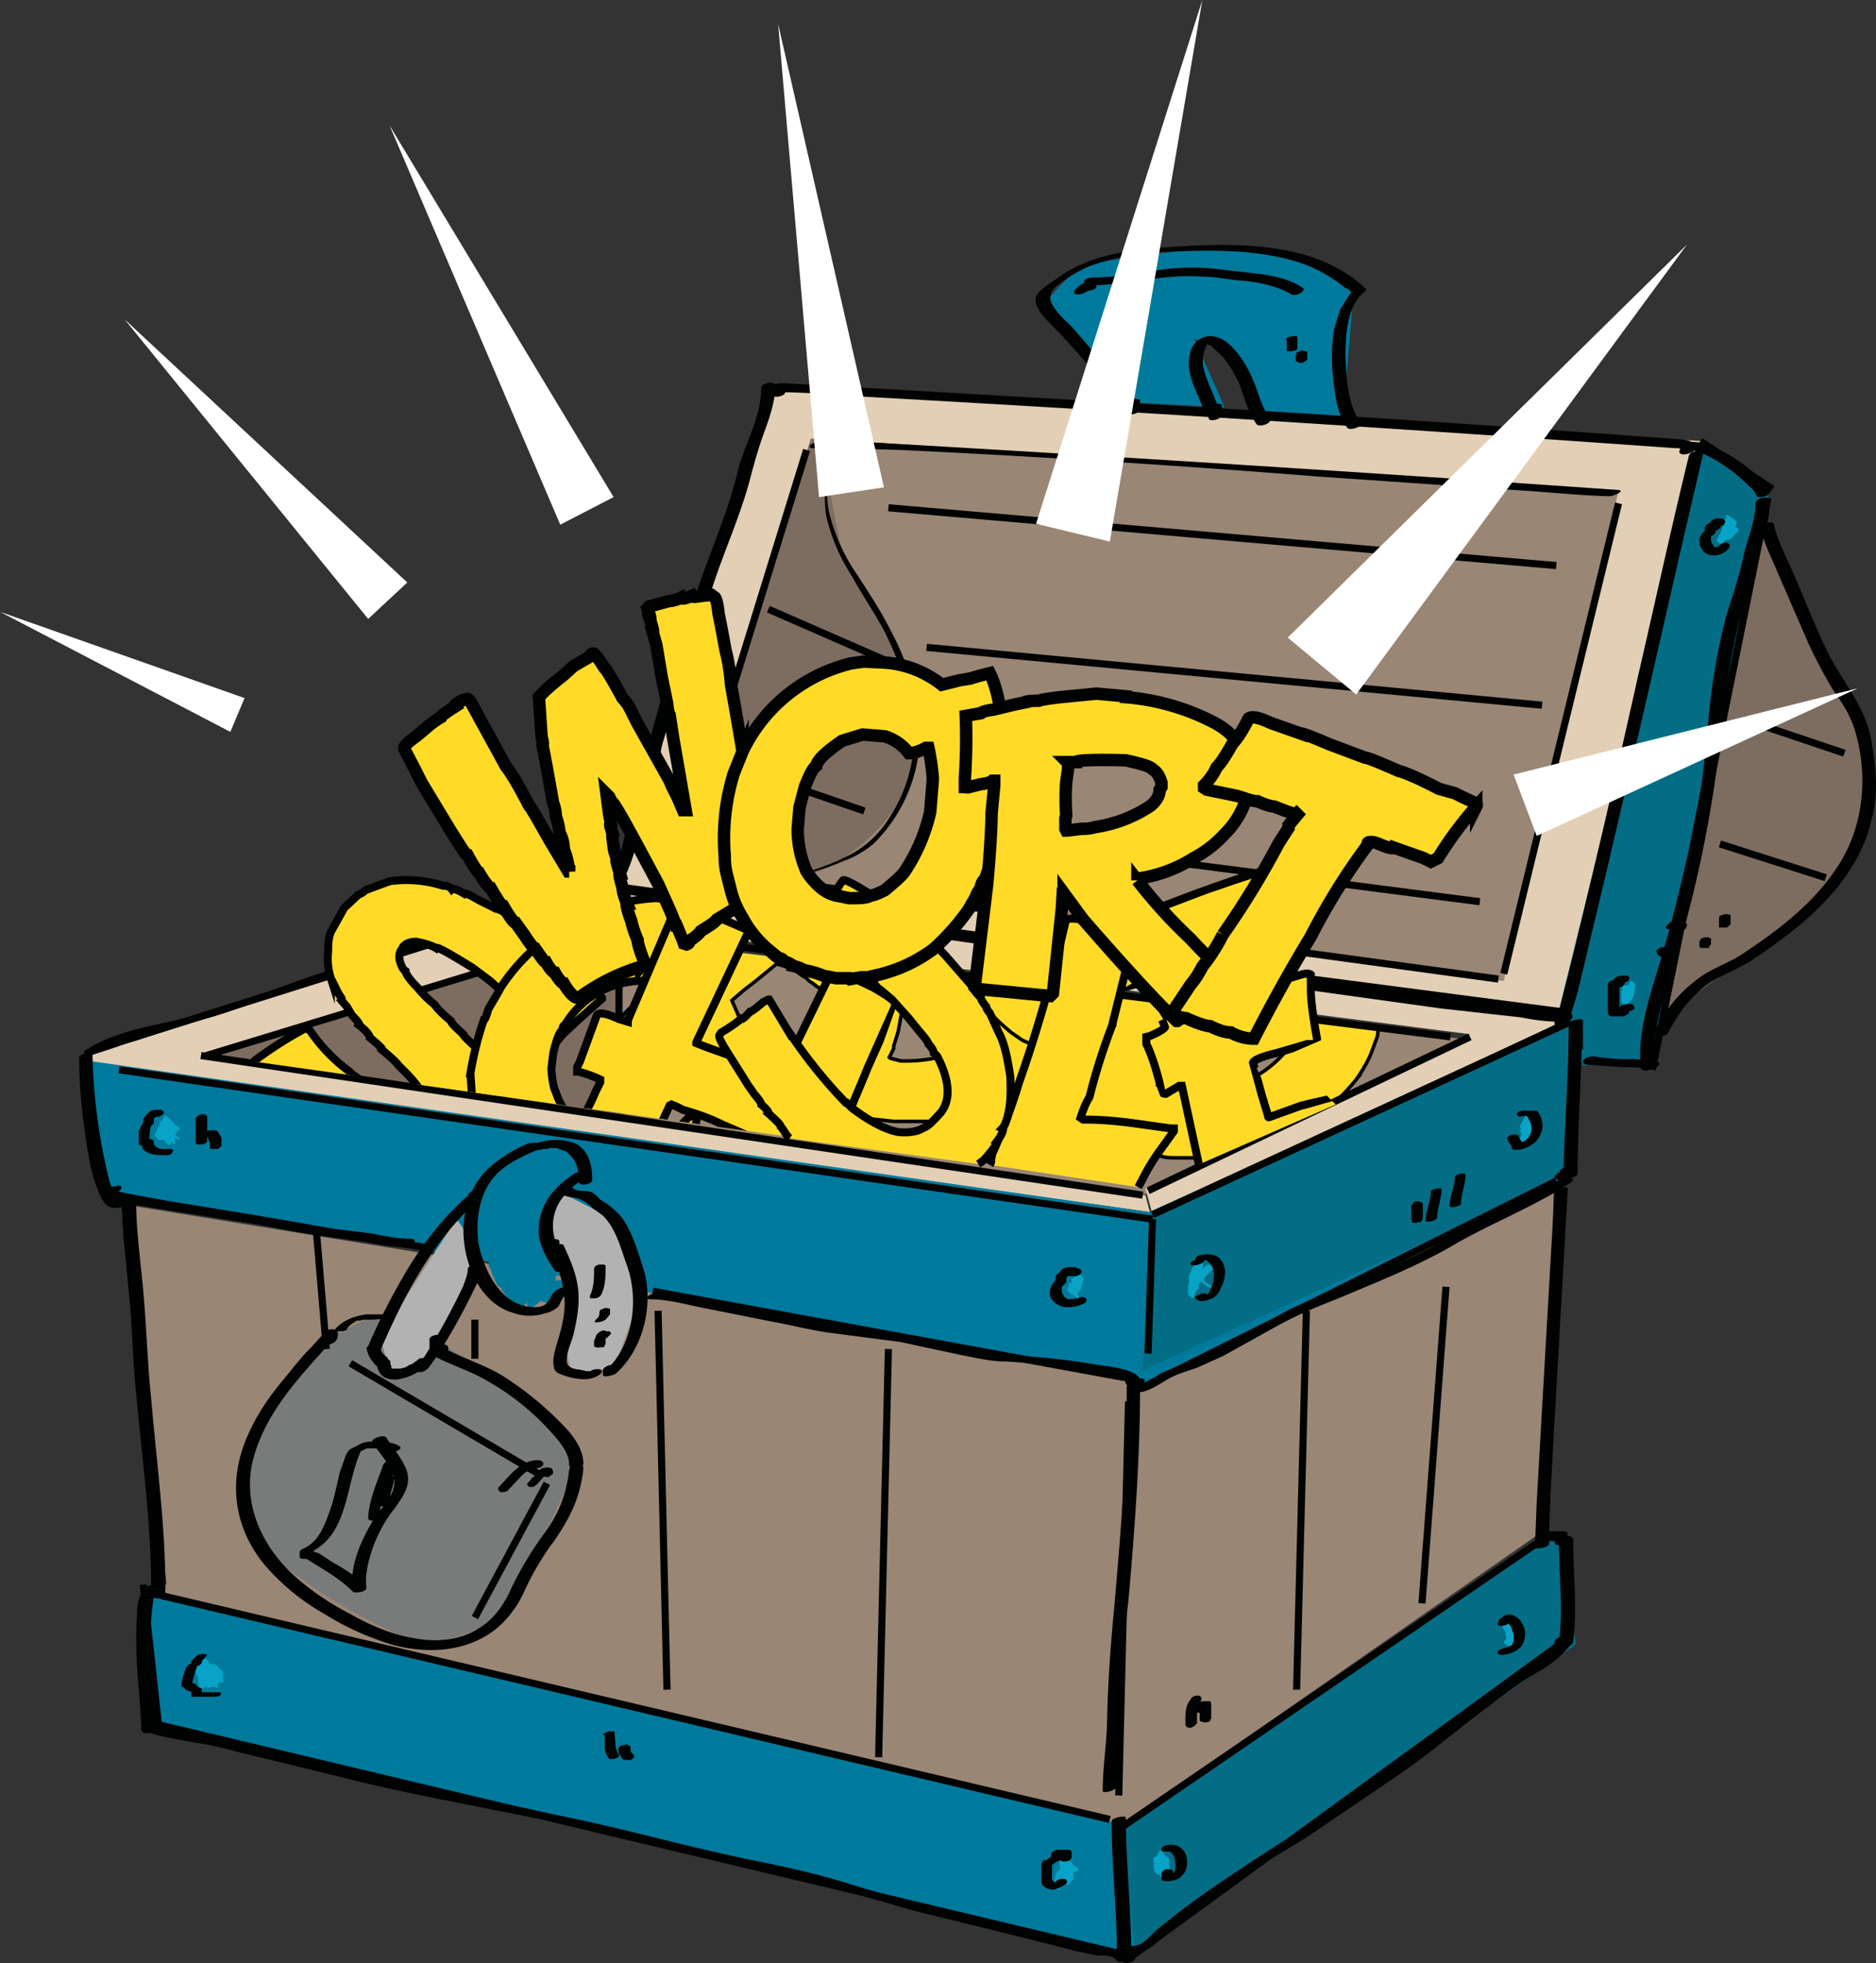 <?xml version="1.0" encoding="UTF-8" standalone="no"?>
<svg
   viewBox="0 0 210.953 220.752"
   xml:space="preserve"
   version="1.1"
   id="svg334"
   sodipodi:docname="logo_transparent.svg"
   width="210.953"
   height="220.752"
   inkscape:version="1.2.2 (b0a8486541, 2022-12-01)"
   xmlns:inkscape="http://www.inkscape.org/namespaces/inkscape"
   xmlns:sodipodi="http://sodipodi.sourceforge.net/DTD/sodipodi-0.dtd"
   xmlns:xlink="http://www.w3.org/1999/xlink"
   xmlns="http://www.w3.org/2000/svg"
   xmlns:svg="http://www.w3.org/2000/svg"><rect x="0" y="0" width="210.953" height="220.752" fill="#333333" stroke="none"/><sodipodi:namedview
     id="namedview336"
     pagecolor="#ffffff"
     bordercolor="#666666"
     borderopacity="1.0"
     inkscape:showpageshadow="2"
     inkscape:pageopacity="0.0"
     inkscape:pagecheckerboard="0"
     inkscape:deskcolor="#d1d1d1"
     showgrid="false"
     inkscape:zoom="3.7142857"
     inkscape:cx="67.038462"
     inkscape:cy="109.03846"
     inkscape:window-width="2556"
     inkscape:window-height="1390"
     inkscape:window-x="5120"
     inkscape:window-y="48"
     inkscape:window-maximized="1"
     inkscape:current-layer="svg334" /><path
     fill="#998675"
     d="m 14.3,135.5 3.2,44.3 108.6,25.4 47.8,-33.3 0.8,-38 -46.2,20.2 z m 61.6,-38.1 15.4,-48.1 91,6.2 -13.2,54.8 z"
     id="path196" /><defs
     id="defs199"><path
       id="a"
       d="m 107.2,137.5 -42,13.6 105.7,15.7 35.3,-17.5 z" /></defs><use
     xlink:href="#a"
     overflow="visible"
     fill="#998675"
     id="use201"
     transform="translate(-42,-32.5)" /><clipPath
     id="b"><use
       xlink:href="#a"
       overflow="visible"
       id="use203" /></clipPath><g
     clip-path="url(#b)"
     id="g214"
     transform="translate(-42,-32.5)"><path
       fill="#ffdb28"
       stroke="#010202"
       stroke-width="0.4"
       stroke-miterlimit="10"
       d="m 115.2,120.6 c 0.3,-0.2 0.9,0.2 1.8,1.2 0,0 0.5,0.2 1.1,0.9 0.1,0 1,0.6 2.4,1.9 l 2,1.5 1,0.8 1,0.8 4,3 1.9,1.3 c 0.3,0.3 0.6,0.4 0.9,0.2 l 1.2,-0.8 h 0.4 l 0.3,0.4 1.6,2.7 0.5,0.9 1.6,1.3 c 1.1,0.7 1.8,1.2 2,1.5 0.1,0 0.7,0.2 1.8,0.9 h 0.1 c -0.2,1 -0.6,2 -1.2,3 l -0.4,0.7 -0.5,0.9 -0.7,1 c -0.2,0 -0.5,0.4 -0.8,1 -0.1,0 -0.4,-0.1 -0.9,-0.5 l -0.8,-0.7 c -0.2,0.1 -0.5,-0.1 -1,-0.7 0,0 -0.5,-0.2 -1.2,-0.8 0,0 -0.3,-0.1 -0.7,-0.6 -0.1,0 -0.5,-0.2 -1.3,-0.9 -0.7,-0.6 -1.2,-1 -1.5,-1 l -2.8,2.3 -1.3,1 -1.4,1.2 1,2.3 1.1,2.1 1.5,2.8 v 0.1 c 0.1,0.1 0.1,0.2 0,0.4 l -1.4,0.4 -1.6,0.8 c 0,-0.1 -1.3,0.6 -3.8,2.2 l -0.2,-0.1 a 15,15 0 0 0 -1.1,-2.8 c 0,0 0,-0.4 -0.4,-1 0.1,-0.1 0,-0.7 -0.5,-1.8 l -0.2,-0.2 -1.1,1.3 -0.2,0.1 c -0.1,0.1 -1,-0.6 -2.4,-2.1 l -1.7,-1.5 -1,-0.8 -0.3,-0.2 c -0.2,-0.3 1,-1.4 3.7,-3.4 0.5,-0.4 0.5,-0.9 0,-1.5 l -0.7,-1.6 c 0.1,0 0,-0.5 -0.5,-1.3 l -1,-2.5 c 0.1,-0.1 -0.2,-0.8 -0.8,-2.1 0,-0.4 -0.1,-0.7 -0.4,-1 0,-0.6 -0.2,-1 -0.5,-1.4 0,-0.4 -0.1,-0.7 -0.4,-1.1 0,-0.3 0,-0.7 -0.4,-1.1 0,0 -0.1,-0.8 -0.7,-2.2 0,-0.2 0,-0.4 -0.3,-0.8 a 15.3,15.3 0 0 1 3.5,-5.1 l 0.3,-0.2 z m 2.4,9.7 0.7,1.6 0.4,1.1 1,2.6 0.5,1.2 0.6,1.4 h 0.3 l 3.1,-2.3 v -0.1 l -3.2,-3 -3,-2.5 c -0.1,0 -0.3,-0.1 -0.4,0 z"
       id="path206" /><path
       fill="#ffdb28"
       stroke="#010202"
       stroke-width="0.4"
       stroke-miterlimit="10"
       d="m 150,127.3 1.2,0.2 a 23.7,23.7 0 0 1 6.5,2.6 l 1.2,1 1.3,1.7 0.5,1.3 v 0.7 c 0.2,0 0.2,0.3 0,1 l -0.2,1.3 -0.6,1 -0.5,0.7 c -1,1 -2.4,2 -4.2,2.7 l -1.4,0.5 v 0.1 l 0.6,0.2 a 23,23 0 0 1 4.6,2.2 c 1.2,1 1.9,2 2,2.7 0.3,0.4 0.4,1.4 0.3,3 v 0.4 c -0.8,1.8 -1.5,3.1 -2.4,4 a 12.6,12.6 0 0 1 -4.3,2.6 c -1.3,0.5 -2.3,0.8 -3.3,0.9 h -1 c 0,0.2 -0.4,0.3 -1,0.3 h -1.1 c 0,0.2 -0.4,0.2 -1.2,0.2 h -4.5 l -2.8,-0.3 -4.6,-1 a 6,6 0 0 1 -2.3,-1 l 1.5,-4.5 v -0.1 c 0.4,-1.2 0.8,-2.6 1.1,-4.3 l 0.5,-2.5 a 77.8,77.8 0 0 0 2,-17.2 v -0.2 c 0.2,-0.2 0.8,-0.3 1.8,-0.4 h 1 c 0,-0.2 0.6,-0.2 1.6,-0.2 h 3.3 c 0.3,0 1.8,0 4.4,0.4 z m -5,6.8 c 0.1,0.4 0,1.5 -0.2,3.2 l -0.2,2 h 0.1 a 9.7,9.7 0 0 0 6.3,-1 c 0.4,-0.3 0.8,-0.7 1,-1.2 l 0.2,-0.8 c 0.2,-0.5 -0.3,-1.1 -1.4,-1.8 l -0.7,-0.2 -2.2,-0.5 c -1.9,-0.1 -2.9,0 -3,0.3 z m -1.6,12.2 -0.4,2.2 -0.5,1.6 v 0.3 l -0.5,1 0.1,0.1 1.2,0.3 a 16.7,16.7 0 0 0 6.8,-1.2 c 0.9,-0.4 1.5,-1 1.8,-1.6 v -0.2 l 0.1,-0.2 c 0.1,-0.6 -0.7,-1.2 -2.6,-1.9 l -2,-0.4 -3.1,-0.2 c -0.6,0 -0.9,0 -0.9,0.2 z"
       id="path208" /><path
       fill="#ffdb28"
       stroke="#010202"
       stroke-width="0.4"
       stroke-miterlimit="10"
       d="m 166.4,117 c 0.7,-0.2 1,-0.1 1,0.2 l 0.8,2 0.2,1.5 c 0.5,2.7 0.5,4.2 0.3,4.7 l -2.7,0.3 c -1.5,0.3 -2.5,0.6 -3,1 -0.8,0.3 -1.5,0.8 -2.3,1.5 a 9.1,9.1 0 0 0 -2.6,4.3 v 0.6 c -0.2,0 -0.3,0.9 -0.3,2.6 l 0.3,1.4 c 0.4,1.3 0.7,2 1,2.2 0.9,1.4 2,2.3 3.6,2.8 a 7,7 0 0 0 2.5,0.3 c 0,0.1 0.3,0.1 0.8,0 l 1.2,-0.2 c 1.7,-0.5 2.8,-1 3.2,-1.3 l 1.4,-0.9 1.2,-1.3 h 0.2 a 44.9,44.9 0 0 1 2.7,7.7 c -0.5,0.5 -1,1 -1.7,1.2 -0.1,0.2 -0.4,0.4 -0.9,0.6 0,0.2 -0.3,0.3 -1,0.5 0.1,0.1 -0.4,0.3 -1.4,0.7 l -2,0.7 -1.3,0.4 -1.2,0.2 a 16.1,16.1 0 0 1 -8,-0.6 l -1.4,-0.6 -1.3,-0.9 c -1.8,-1.5 -2.7,-2.5 -2.8,-3 -0.5,-0.3 -1.1,-1.4 -2,-3.2 l -0.7,-2.6 a 33.5,33.5 0 0 1 -0.2,-5.7 c 0.1,0 0.2,-0.4 0.2,-1.1 0.3,-0.8 0.4,-1.4 0.4,-1.7 0,0 0.2,-0.3 0.3,-1 a 20.6,20.6 0 0 1 12.9,-12.8 l 2.6,-0.6 z"
       id="path210" /><path
       fill="#ffdb28"
       stroke="#010202"
       stroke-width="0.4"
       stroke-miterlimit="10"
       d="m 185,133.5 3,1.3 2.7,1.6 1.1,0.8 0.9,0.7 c 0,0.1 0.2,0.4 0.8,0.7 l 1.4,1.6 0.8,1.2 c 0,0.1 0,0.3 0.3,0.4 0,0.1 0,0.4 0.4,0.9 0.6,2 0.9,3.4 0.7,4.3 l -0.2,2 -0.7,1.9 c -0.4,1 -1,2 -1.7,3 a 20.6,20.6 0 0 1 -5.6,4.9 c -0.1,0.3 -1.6,1 -4.5,2.3 a 21.4,21.4 0 0 1 -5,1.2 c 0,0.1 -0.5,0.2 -1.6,0.3 l -0.6,0.1 h -3 c -1,0 -1.5,-0.1 -1.9,-0.3 0,0.2 -0.6,0 -1.8,-0.3 0,0.2 -0.4,0.1 -1,-0.1 l -4.9,-2 c -1.6,-0.7 -2.4,-1.3 -2.3,-1.6 l 2.3,-5 2.9,-7.2 3.2,-8.2 v -0.1 h -0.1 l -3,-0.4 -1.2,-0.1 H 166 l -0.2,-0.3 c 0.6,-0.8 1,-1.5 1.2,-2 l 0.4,-1.1 1,-3.6 c 0.6,-0.2 1,-0.2 1.4,0 0,-0.1 0.4,-0.2 1,0 h 1.2 c 0,0 0.9,0 2.4,0.3 0.1,0 0.7,0 1.7,0.3 0.1,-0.2 0.6,0 1.6,0.3 0.2,-0.1 0.9,0 2,0.5 0.3,0 1,0 1.9,0.4 l 3.3,1.3 z m -7,6 c 0.1,0.1 0,0.5 -0.2,1.2 l -0.1,0.4 -4.6,11.5 -0.9,1.9 c 1.6,0.4 2.6,0.6 3.2,0.6 h 2.9 a 12.5,12.5 0 0 0 8.3,-4.4 l 0.6,-1.2 c 0.8,-2 0.8,-3.5 0.1,-4.6 -0.3,-0.9 -1,-1.8 -2.3,-2.7 0,0 -1,-0.7 -3.2,-1.8 -2.4,-0.8 -3.6,-1.1 -3.7,-0.9 z"
       id="path212" /></g><path
     fill="#7d6d60"
     d="m 23.7,119 45.7,-14.6 0.8,21.1 z M 198.5,59.3 187,114.4 201.3,104.1 c 3.3,-2.4 9.2,-9.2 9.2,-12.4 0,-3.2 -0.8,-6.5 -1.6,-9.7 -0.8,-3.3 -10.3,-22.7 -10.3,-22.7 z M 91.8,46 75.8,97.6 c 0,0 12.8,3 18.2,-0.5 12.4,-8.1 9.4,-18 7.8,-21.9 -1.3,-3 -6.5,-10.8 -7.3,-14 C 93.7,57.9 91.8,46 91.8,46 Z"
     id="path216" /><path
     fill="#007a9c"
     d="m 17,179 109.1,26.2 49.2,-33 1.9,12.7 -49.5,34.9 -111,-25.2 z m 174.8,-128.1 7.3,3.5 -13,64.9 -8.1,0.5 -0.3,-3.2 -2.2,-1.4 z"
     id="path218" /><path
     fill="#e2cfb5"
     d="m 9.6,118.9 59,-19.5 108,15 -47,22.2 -0.8,-3 31.6,-15 4.9,-2.3 -95.1,-12.2 -43.8,13.5 -6.2,3.3 z"
     id="path220" /><path
     fill="#e2cfb5"
     d="m 14.5,117.1 114.3,17.3 0.5,1.9 L 9.4,119.5 Z m 72.7,-73.8 104.2,6.3 -15.6,64 -7.3,-0.8 L 182,55.2 91,49.3 Z"
     id="path222" /><path
     fill="#e2cfb5"
     d="M 69.4,99.3 87.2,43.9 h 5.7 l -17,53.5 93.2,12.9 6.2,3.3 z"
     id="path224" /><path
     fill="#797a7a"
     d="m 42.6,147.9 c 0,0 -4.8,1.6 -7,3.8 -2.2,2.1 -7.6,10.8 -7.6,10.8 0,0 -1.6,8 0.6,10.8 a 62.4,62.4 0 0 0 17.8,11.2 c 3.2,0.6 7,-1 8.6,-2.1 1.7,-1.1 9.2,-14.6 9.2,-17.3 0,-2.7 -4.8,-7.6 -4.8,-7.6 l -9.8,-6.5 -7,-3.2 z"
     id="path226" /><path
     fill="#007a9c"
     d="m 129.3,136.3 -119.3,-17 1.7,14.6 43.3,8 v 0.4 c -0.2,-0.1 -0.2,0 0,0.1 l 0.2,0.4 a 12.8,12.8 0 0 0 0.2,0.7 l 0.2,0.2 c 0,0.3 0.2,0.5 0.3,0.8 l 0.5,0.4 v 0.1 c 0.4,0.6 0.9,1.2 1.5,1.5 l 0.1,0.1 0.2,0.2 c 0.2,0.2 0.6,0.4 0.4,0.1 h 0.1 c 0.2,0 0.3,-0.2 0.4,-0.3 l 0.2,-0.3 h 0.1 l -0.2,0.2 c -0.1,0.1 0.4,0.7 0.6,0.6 l 1,-0.8 1,0.3 h 0.1 l 0.6,-1.2 c 0,-0.2 0.2,-0.4 0.3,-0.5 H 63 c 0.8,-0.4 0.2,-1.2 -0.4,-0.9 l -0.1,0.1 v -0.7 l 66.4,12.3 47.8,-23.5 0.3,-17 -47.6,21 z"
     id="path228" /><path
     fill="#b2b2b2"
     d="m 42.6,150.6 8.7,-13.5 c 1.6,1.6 2.7,6 2.7,6 l -4.4,8 -3.6,3.4 -2.2,-0.6 -1,-3.2 z m 21.1,-16.2 c 0,0 -2.7,0.5 -2.2,3.2 0.6,2.7 2.7,5.4 2.7,5.4 l -0.5,8.7 0.5,2.7 4.9,-0.6 2.7,-7.5 -1,-6 -2.8,-3.7 z"
     id="path230" /><path
     fill="#036d85"
     d="m 129.3,136.3 47.6,-21.1 -0.3,17 -48.1,21.9 z m -3.2,68.9 49.2,-33 1.9,12.7 -49.5,34.9 z"
     id="path232" /><path
     fill="#036d85"
     d="m 190.9,50.4 8.2,4 -13,64.9 -8.1,0.5 -2.7,-6.2 z"
     id="path234" /><path
     fill="#08a3c6"
     d="m 20,127.9 a 4,4 0 0 0 -0.3,-0.3 l 0.3,-0.5 h 0.2 c 0,-0.3 -0.2,-0.5 -0.5,-0.6 l -0.1,-0.2 -0.4,-0.3 a 0.2,0.2 0 0 0 0,-0.1 c -0.2,-0.2 -0.6,-0.5 -0.7,-0.4 a 2,2 0 0 0 -0.3,0.6 c -0.1,0 -0.2,-0.1 -0.2,0 0,0.5 -0.5,1 -0.6,1.6 l 0.2,0.2 c 0,0.2 0.3,0.3 0.4,0.3 h 0.5 c 0,0.2 0.6,0.7 0.6,0.5 l 0.2,-0.2 0.4,0.2 a 8.3,8.3 0 0 0 0,-0.6 v -0.2 c 0.2,0.1 0.3,0.3 0.5,0.3 l -0.1,-0.3 z m 101.8,15.9 c 0,-0.2 -0.4,-0.6 -0.6,-0.5 l -0.6,0.5 h -0.1 v 0.5 c -0.2,0 -0.4,-0.1 -0.3,0.1 v 0.2 l -0.2,0.3 c 0,0.3 0.4,0.7 0.6,0.7 h 0.1 c 0.1,0.2 0.6,0.5 0.6,0.4 0,-0.2 0,-0.3 -0.2,-0.5 h 0.1 v -0.1 l 0.2,-0.2 c 0.2,-0.4 0.4,-0.9 0.4,-1.4 z m -96.7,44.8 v -0.5 c 0,-0.2 -0.3,-0.4 -0.5,-0.5 0,-0.2 -0.6,-0.6 -0.7,-0.5 H 23.6 A 1,1 0 0 0 23,186.5 l -0.3,-0.1 c -0.5,-0.2 -0.4,0.7 -0.4,1 -0.1,-0.1 -0.6,-0.5 -0.5,-0.2 0.2,0.3 0.2,0.7 0.3,1.1 l 0.2,0.4 v 0.6 c 0,0.3 0.3,0.6 0.6,0.6 l 0.2,-0.3 c 0.2,0.2 0.5,0.3 0.6,0.1 h 0.5 c 0.3,0.2 0.4,0 0.2,-0.2 l 0.3,-0.3 h 0.4 z m 96.2,21.7 c 0.1,0 -0.4,-0.5 -0.6,-0.5 0,-0.3 -0.5,-0.7 -0.6,-0.5 v 0.2 l -0.5,-0.3 h -0.5 v 0.1 l 0.1,0.8 v 0.2 a 1,1 0 0 0 -0.3,0.1 l -0.2,0.4 -0.2,1.2 c 0,0.1 0.5,0.6 0.6,0.5 l 0.6,-0.8 c 0.2,0.2 0.4,0.3 0.5,0.2 0.1,-0.2 0.3,-0.3 0.3,-0.5 h 0.2 c 0.1,0 0,-0.2 0,-0.2 v -0.6 z m 10.2,-0.1 v -1 c 0,-0.2 -0.3,-0.5 -0.5,-0.5 0,-0.2 -0.5,-0.7 -0.6,-0.6 l -0.4,0.7 c -0.1,0 -0.3,0 -0.3,0.2 l 0.1,1.3 v 0.1 c 0.2,0.3 0.5,0.5 0.6,0.4 0,0.2 0.4,0.5 0.6,0.5 0.2,0 0.5,-0.4 0.5,-0.5 z m 4.9,-67.4 c 0.1,-0.2 -0.4,-0.7 -0.6,-0.6 a 7,7 0 0 0 -0.5,0.4 v -0.4 c 0,-0.2 -0.5,-0.7 -0.6,-0.5 l -0.5,0.5 v 0.2 l -0.2,0.3 -0.2,0.6 h -0.1 v 1 l -0.1,0.2 v 1 c 0,0.2 0.6,0.6 0.6,0.5 l 0.4,-1 h 0.2 v -0.6 l 0.3,-0.3 c 0.3,0.4 0.7,0.6 1.2,0.8 0.3,0.2 -0.2,-0.4 -0.4,-0.5 -0.3,-0.2 -0.6,-0.3 -0.5,-0.7 l 1,-1 z m 36.2,-16.4 c 0,-0.3 0,-0.6 -0.2,-0.8 -0.2,-0.1 -0.5,-0.4 -0.8,-0.2 l -0.3,0.5 -0.4,0.7 c 0,0 0,0.2 0.2,0.3 l -0.2,0.2 c 0,0 0,0.2 0.2,0.3 l -0.2,0.8 c 0,0.2 0.5,0.7 0.6,0.5 0.5,-0.5 0.5,-1.2 0.9,-1.8 v -0.2 c 0.1,0 0.2,0 0.2,-0.2 z m 10.7,-16.1 c 0,0.2 -0.2,0.4 -0.3,0.5 h -0.4 l -0.1,0.2 h -0.2 c 0,-0.1 0,-0.1 0,0 0,0 0,0.2 0.2,0.3 l -0.2,0.1 v 1.1 c 0,0.2 0.4,0.7 0.6,0.5 0.2,-0.2 0.6,-0.5 0.7,-0.8 0.2,-0.4 0.2,-0.9 0.3,-1.3 0.1,-0.2 -0.4,-0.7 -0.6,-0.6 z m 11.8,-51.1 0.1,-0.1 c 0.3,-0.3 -0.2,-0.8 -0.5,-0.9 -0.2,-0.1 -0.5,-0.4 -0.6,-0.3 0,0.2 0,0.4 -0.2,0.6 h -0.3 l 0.1,0.3 h 0.1 l -0.2,0.8 -0.5,1 c -0.2,0.2 0.4,0.7 0.6,0.6 l 0.3,-0.5 h 0.5 l 1,-1 c 0,-0.3 -0.2,-0.4 -0.4,-0.5 z M 171,182.7 c 0,-0.2 -0.3,-0.4 -0.5,-0.5 l -0.1,-0.2 c -0.1,-0.1 -0.4,-0.4 -0.6,-0.3 -0.4,0.3 -1,0.8 -0.8,1.4 l 0.3,0.4 v 0.4 l 0.1,0.2 -0.1,0.3 -0.2,0.2 c 0,0.2 0.4,0.5 0.6,0.5 0.3,0.1 0.6,-0.4 0.7,-0.9 l 0.6,-1 -0.1,-0.2 v -0.3 z"
     id="path236" /><path
     fill="#007a9c"
     d="m 117.7,33.9 c 0,0 2.7,-3.8 5.4,-4.3 2.7,-0.6 14.6,-2.2 17.9,-1.7 3.2,0.6 11.3,3.8 11.3,3.8 l -1,12 1,3.2 h -10.8 c 0,0 -1,-4.4 -2.2,-6 -1,-1.6 -5,-2.8 -5,-2.8 l 3.4,7.7 -11.3,-0.6 z"
     id="path238" /><path
     fill="#010202"
     d="m 10.4,119.1 v -0.6 l -1.5,0.4 c 0,2.5 0.2,5 0.5,7.4 0.4,2.7 0.7,5.7 1.9,8.2 0.4,0.9 1,1.5 2,1.3 0.2,0 1,-0.2 1,-0.5 0,-0.2 -0.5,-0.2 -0.7,-0.2 0.2,0 0,0 -0.1,-0.1 l -0.4,-0.5 c -0.4,-0.5 -0.6,-1.1 -0.8,-1.7 a 64.3,64.3 0 0 1 -1.9,-14.3 c 0,-0.3 -1.5,0 -1.5,0.4 v 0.6 c 0,0.3 1.5,0 1.5,-0.4 z M 178,118 v -3.3 c 0,-0.2 -1.6,0 -1.6,0.4 0,5.8 -0.5,11.6 -0.6,17.3 0,0.3 1.6,0 1.6,-0.4 0,-5.7 0.5,-11.5 0.5,-17.3 l -1.5,0.4 v 3.3 c 0,0.2 1.5,0 1.5,-0.4 z"
     id="path240" /><path
     fill="#010202"
     d="m 177,131.2 h -0.6 c -0.3,0 -0.6,0.1 -0.8,0.3 -0.1,0 -0.2,0 -0.2,0.2 l -0.1,0.2 v 0.5 l 1,-0.6 h -0.4 l -0.7,0.1 -0.2,0.2 -0.2,0.1 v 0.3 l 0.4,0.2 h 0.6 c 0.3,0 0.5,0 0.8,-0.2 l 0.2,-0.3 v -0.7 l -1,0.6 h 1.1 l 0.3,-0.2 0.2,-0.2 v -0.3 l -0.5,-0.2 z m -2.2,2.9 -2,34.8 -0.2,5.1 c 0,0.3 1.6,0 1.6,-0.4 0,-4 0.3,-8 0.5,-12 l 1.1,-19.2 0.5,-8.8 c 0,-0.2 -1.5,0 -1.5,0.5 z M 126.6,205 v -0.6 l -1.6,0.4 c 0,5 0.6,10.1 0.6,15.2 0,0.3 1.6,0 1.6,-0.4 0,-5 -0.6,-10.1 -0.6,-15.2 0,-0.3 -1.6,0 -1.6,0.4 v 0.6 c 0,0.3 1.6,0 1.6,-0.4 z M 65.4,131.7 a 3,3 0 0 0 -1.4,0.7 9,9 0 0 0 -1.6,1.4 6.6,6.6 0 0 0 -1.8,5.1 c 0.2,1.5 1,2.8 1.8,4 0.4,0.4 2,-0.2 1.5,-0.7 -1.6,-2 -2.4,-4.6 -1,-7 a 7.7,7.7 0 0 1 2.4,-2.4 l 0.1,-0.1 c 0.1,0 -0.1,0 0,0 h 0.1 -0.3 c 0.3,0 0.9,-0.2 0.9,-0.6 0,-0.3 -0.4,-0.4 -0.7,-0.4 z"
     id="path242" /><path
     fill="#010202"
     d="m 59.6,128.7 c -0.2,0 -0.8,0.3 -0.5,0.7 0.2,0.2 0.7,0.1 1,0 l 0.4,-0.1 h 0.3 c 0.3,-0.1 0,0 0,0 l 0.2,-0.1 h 0.7 v -0.1 c 0.2,0 -0.1,0 0,0 h 0.8 c 0.1,0 -0.2,0 0,0 h 0.1 l 0.5,0.2 c 0.1,0 0,0 0,0 l 0.3,0.1 0.3,0.1 c 0,0 0.2,0.2 0,0 l 0.5,0.5 c 0.7,0.7 0.9,1.8 0.9,2.9 0,0.3 0.4,0.3 0.7,0.3 0.2,0 0.8,-0.2 0.8,-0.5 0,-1.7 -0.4,-3.5 -2.1,-4.2 a 6.6,6.6 0 0 0 -4,0 H 60 l -0.2,0.1 h 0.6 l 0.2,0.2 v 0.3 l -0.3,0.2 c 0.1,-0.1 -0.2,0 0,0 0.1,0 0.6,-0.3 0.3,-0.6 -0.2,-0.3 -0.8,-0.2 -1,0 z"
     id="path244" /><path
     fill="#010202"
     d="m 59.6,128.5 a 16,16 0 0 0 -4.7,2.9 9.1,9.1 0 0 0 -2.6,5 c -0.8,4 1,9.9 5.3,11.2 1.1,0.4 2.4,0.5 3.6,0.1 0.6,-0.1 1.2,-0.4 1.6,-0.8 0.2,-0.3 0.5,-1.2 0.8,-1.2 0.8,0 1.3,-1.1 0.2,-1 -0.6,0 -1,0.2 -1.5,0.6 -0.3,0.3 -0.4,0.8 -0.8,1.2 -0.7,0.9 -2.8,0.4 -3.7,-0.1 -2.3,-1.3 -3.5,-4.2 -4,-6.6 -0.3,-2.4 0,-5 1.4,-7 1.2,-1.7 3.2,-2.6 5,-3.4 1,-0.4 0.1,-1.1 -0.6,-0.8 z"
     id="path246" /><path
     fill="#010202"
     d="m 52.6,134.5 c 0,-0.1 0.2,-0.2 0,0 l -0.5,0.4 -1.6,1.6 a 39,39 0 0 0 -5.3,7.3 71.5,71.5 0 0 0 -3.9,7.8 c -0.3,0.8 1.3,0.8 1.5,0.2 2.6,-6 5.7,-12 10.6,-16.5 0.3,-0.2 0.8,-0.6 0.8,-1 0,-0.8 -1.5,-0.5 -1.6,0.2 z M 63,134.1 c 0.7,0.7 1.5,0.4 2.3,0.8 0.5,0.2 1,0.6 1.4,1 l 1.1,0.8 c 1.5,1.5 2,3.7 2.7,5.6 1.4,3.9 0.7,9.2 -2.6,12 l 1.4,-0.1 v -0.6 c 0,-0.4 -1.5,0 -1.5,0.5 v 0.5 c 0,0.4 1.2,0 1.4,-0.1 3.2,-2.8 4.4,-8 3.1,-12 -0.6,-1.8 -1.2,-4 -2.4,-5.6 a 8.7,8.7 0 0 0 -2.4,-2 c -0.3,-0.3 -0.7,-0.8 -1.2,-0.9 -0.7,-0.2 -1.2,0.1 -1.9,-0.4 -0.3,-0.4 -1.8,0.2 -1.4,0.5 z"
     id="path248" /><path
     fill="#010202"
     d="m 61.3,140 v 0.5 c 0,0.2 0.4,0.3 0.5,0.3 h 0.5 l -0.5,-0.3 c 1,1.9 1.6,3.8 1.7,6 0,1.7 -0.5,3.4 -1,5 -0.2,0.8 -0.4,1.6 -0.2,2.3 0.1,0.6 0.7,0.7 1.2,0.9 1.2,0.4 3,0.7 4,-0.2 0.3,-0.2 0.2,-0.4 0,-0.5 -0.4,-0.1 -1,0 -1.2,0.3 0.3,-0.3 0.2,0 0,-0.1 H 66 L 65.1,154 c -0.4,0 -1.1,-0.2 -1.3,-0.6 -0.3,-1 0.5,-2.5 0.7,-3.4 0.4,-1.7 0.7,-3.4 0.5,-5.1 -0.2,-1.7 -0.9,-3.3 -1.6,-4.8 0,-0.2 -0.3,-0.2 -0.5,-0.2 h -0.5 l 0.5,0.2 v -0.5 c 0,-0.5 -1.6,-0.2 -1.6,0.4 z m -13.1,13.8 0.8,-1.1 a 71.9,71.9 0 0 0 4.5,-8.1 c 0.4,-0.7 0.7,-1.5 0.7,-2.3 0,-0.4 -1.5,-0.2 -1.6,0.4 0,0.6 -0.3,1.3 -0.5,1.9 a 75.4,75.4 0 0 1 -4.4,8 c -0.3,0.3 -0.6,0.9 -1,1.2 -0.2,0.3 0.3,0.5 0.5,0.5 0.4,0 0.7,-0.2 1,-0.5 z M 39,149.4 a 3.2,3.2 0 0 1 1,-0.8 1.8,1.8 0 0 1 0.1,-0.1 c 0.2,0 0,0 0,0 h 0.4 c 0.2,-0.1 -0.1,0 0,0 l 0.4,-0.1 h 0.2 c 1,0 2,0 3,-0.4 0.2,0 0.6,-0.3 0.3,-0.4 l -1.1,0.2 c -0.2,0 0,0 0,0 h 0.2 c -0.2,0 0,0 0,0 h -0.2 c 0,0 0.2,0 0,0 h -2.1 c -1.4,0.2 -2.8,0.7 -3.7,1.9 -0.1,0.2 0.6,0 0.6,0 0.3,0 0.8,0 1,-0.3 z"
     id="path250" /><path
     fill="#010202"
     d="m 36.4,150.1 c 0,0.6 0.6,-0.1 0.1,0 -0.2,0 -0.3,0.1 -0.5,0.3 l -1,1.1 c -1,1 -1.8,2 -2.6,3 -1.7,2 -3.2,4 -4.3,6.4 -2.5,5.1 -2,10.6 1.6,15 a 25,25 0 0 0 6.8,5.6 31,31 0 0 0 7.8,3.5 c 5,1.3 10.4,0.4 13.4,-3.9 0.8,-1 1.3,-2.3 1.9,-3.5 0.8,-1.5 1.7,-3 2.7,-4.3 1.8,-2.6 3,-5 3.3,-8.2 0,-0.8 -1.5,-0.6 -1.6,0.2 -0.3,2.6 -1.1,4.8 -2.7,7 a 39,39 0 0 0 -3.8,6.3 c -0.8,1.8 -1.9,3.4 -3.5,4.4 -2.2,1.5 -5,1.7 -7.5,1.2 -2.5,-0.4 -5,-1.5 -7.1,-2.7 a 30.3,30.3 0 0 1 -6.2,-4.2 c -4.1,-3.7 -6.3,-9 -4.4,-14.3 1.6,-4.8 5.2,-8.5 8.5,-12.2 l -0.7,0.4 c 0.8,0 1.4,-0.3 1.4,-1.2 0,-0.8 -1.6,-0.6 -1.6,0.1 z"
     id="path252" /><path
     fill="#010202"
     d="m 48.3,150.7 v 1 c 0,0.3 0.3,0.5 0.5,0.5 h 0.6 l -0.5,-0.4 v 0.5 l 0.1,0.3 c 2,1 4.2,1.7 6,2.8 a 28.1,28.1 0 0 1 7.1,5.8 c 0.9,1 1.9,2.2 1.9,3.5 0,0.8 1.6,0.4 1.6,-0.1 0,-1.4 -0.8,-2.6 -1.6,-3.6 a 36.4,36.4 0 0 0 -7.5,-6.3 c -2,-1.2 -4.2,-1.9 -6.2,-2.9 l 0.1,0.3 v -0.5 c 0,-0.3 -0.2,-0.4 -0.5,-0.4 h -0.5 l 0.5,0.4 v -1 c 0,-0.8 -1.6,-0.5 -1.6,0 z m -3.3,12 c -0.6,-0.5 -1.5,-0.5 -2.3,-0.6 -0.8,0 -1.6,-0.1 -2.4,0.4 l -0.8,0.4 c -0.3,0.1 -0.4,0.4 -0.6,0.7 l -0.7,2 c -0.4,1.7 -0.7,3.3 -1.3,4.8 -0.5,1.4 -1.2,3 -2.7,3.7 -0.2,0.1 -0.5,0.2 -0.5,0.5 v 0.5 c 0,0.2 0.4,0.2 0.5,0.2 h 0.5 l -0.4,-0.1 c 1.9,1.2 3.8,2.2 5.4,3.8 0.3,0.2 1.6,0 1.5,-0.5 -0.2,-1.6 0.3,-3.2 0.8,-4.7 0.6,-1.5 1.4,-3 2.4,-4.2 0.8,-1.2 1.8,-2.4 1.4,-4 -0.4,-1.4 -1.6,-2.7 -2.4,-4 -0.3,-0.3 -1.8,0.2 -1.5,0.6 0.8,1.3 2.1,2.6 2.4,4 0.3,1.7 -1.1,3 -2,4.2 -1.5,2.4 -3.1,5.6 -2.6,8.5 l 1.5,-0.5 c -1,-1 -2.3,-1.9 -3.6,-2.6 l -1.7,-1.1 c -0.4,-0.2 -0.7,-0.2 -1,-0.2 l 0.4,0.2 v -0.5 l -0.5,0.4 c 4.5,-2 4,-7.8 5.9,-11.7 l -1,0.5 c 0.8,-0.1 1.5,-0.4 2,-1 l -1,0.5 c 0.8,0 2.1,-0.2 2.8,0.4 0.4,0.3 1.8,-0.3 1.5,-0.6 z M 198,59.5 c 0.3,1.4 1,2.8 1.6,4.2 l 3.6,8.3 c 0.9,2 1.9,3.9 3,5.7 1,1.4 1.9,2.8 2.4,4.5 1.5,5 1,10.8 -2,15.3 -2.6,4 -6.5,7 -10.4,9.6 -1.4,1 -3,1.5 -4.6,2.5 a 15.6,15.6 0 0 0 -5.5,6.3 c -0.4,0.8 1.2,0.8 1.5,0.2 1.3,-2.5 3,-4.7 5.5,-6.1 1.4,-0.7 2.8,-1.3 4,-2.1 3.9,-2.6 7.7,-5.5 10.4,-9.3 1.4,-2 2.5,-4.2 3,-6.6 0.7,-2.6 0.5,-5.5 0,-8.2 -0.5,-4 -3,-6.7 -4.8,-10.1 -1.5,-3 -2.8,-6.4 -4.2,-9.6 -0.7,-1.6 -1.6,-3.3 -2,-5 0,-0.7 -1.7,-0.3 -1.5,0.4 z m -19.7,60.2 4,0.3 c 1.1,0 2,0 3,0.2 0.4,0 0.9,0 1.1,-0.3 0.3,-0.2 0.2,-0.5 -0.1,-0.5 -1,-0.2 -2.2,-0.3 -3.2,-0.3 -1.3,0 -2.6,-0.1 -3.8,-0.3 -0.4,0 -0.8,0 -1.1,0.3 -0.3,0.2 -0.2,0.5 0.1,0.6 z M 128.2,46.1 v -1 c 0,-0.2 -0.2,-0.2 -0.2,-0.2 -1,0 -1.8,-1.7 -2.4,-2.5 l -2.7,-2.9 -2.5,-2.9 c -0.8,-0.7 -1.6,-1.5 -2.1,-2.4 -0.6,-1.2 0.2,-1.8 1.1,-2.5 1,-0.7 2,-1.3 3.2,-1.8 a 28,28 0 0 1 8.9,-1.6 c 5.1,-0.2 10.5,-0.3 15.4,1.5 a 16.8,16.8 0 0 1 4.4,2.6 c 0.2,0 0.5,0.3 0.6,0.4 0.1,0.4 0,0 -0.2,0.4 l -1,1.6 -0.7,2.3 c -0.3,2 -0.3,4.1 0,6.2 0.2,1.6 0.5,3.5 1.5,4.8 0.3,0.4 1.7,-0.2 1.6,-0.4 -1.5,-2 -1.7,-5 -1.8,-7.5 0,-2.3 0.1,-6 2.3,-7.5 v -0.2 c -5.7,-5.5 -15,-5.2 -22.3,-4.7 -3.9,0.2 -8,0.8 -11.4,2.8 l -1.9,1.3 c -0.4,0.3 -1.3,0.9 -1.5,1.5 -0.4,1.1 1.3,2.7 2,3.4 1.8,1.8 3.4,3.8 5.1,5.6 0.8,0.9 1.5,2.3 2.4,3 l 0.7,0.1 c 0.4,0.3 -0.1,-0.4 0,0.3 v 0.7 c 0,0.3 1.5,0 1.5,-0.4 z"
     id="path254" /><path
     fill="#010202"
     d="m 137.4,46.6 v -1 c 0,-0.2 -0.3,-0.2 -0.4,-0.2 h -0.6 l 0.5,0.2 c -0.5,-1.5 -1.3,-2.9 -1.6,-4.4 a 4,4 0 0 1 0.4,-2.4 l 0.1,-0.2 c 0.1,0 0,0 0,0 0,0 -0.2,0 0,0 h -0.3 0.2 l 0.2,0.2 c 0.2,0 0.4,0.1 0.5,0.3 l 1.1,1 c 0.7,0.9 1.3,1.9 1.8,2.9 0.6,1.6 1,3.3 2,4.7 0.3,0.4 1.8,-0.1 1.5,-0.6 -1,-1.4 -1.3,-3.1 -2,-4.6 -0.5,-1.2 -1.2,-2.3 -2,-3.2 -0.7,-0.8 -1.6,-1.5 -2.7,-1.5 -0.7,0 -1.3,0.3 -1.8,0.9 -0.4,0.4 -0.5,1.1 -0.6,1.7 -0.2,2 1,3.8 1.6,5.6 0,0.2 0.3,0.2 0.5,0.2 h 0.5 L 135.9,46 v 1 c 0,0.5 1.5,0.2 1.5,-0.4 z"
     id="path256" /><path
     fill="none"
     stroke="#010202"
     stroke-width="0.8"
     stroke-miterlimit="10"
     d="m 68.6,99.8 108,14.1 m -163.2,6.4 116.2,16.8 m 0,-0.5 47,-21.7 m -49.7,42.7 -1.1,44.3 m 3.8,-64.8 -0.5,15.1 m -111.9,27 107.6,25.4 m -108.7,-26.4 1.7,15.6 m -0.6,0 109.2,26 m 1.1,0 47.5,-34.6 m -105.9,-80.5 94,11.9 m -34,17.3 36.2,-17.3 m -142.7,2.1 105.9,15.7 M 23.2,118.7 69.1,104.7 M 86.9,43.1 69.1,99.3 m -55.1,35.6 4.3,43.3 m -4.3,-43.3 34,5.4 m 25.4,4.9 53,9.7 m 2.1,1.1 46.5,-23.2 m -49.2,72.9 48.1,-32.9 M 10.2,118.2 68.6,99.8"
     id="path258" /><path
     fill="#010202"
     d="m 13.7,135 c 0,3.5 0.5,7 0.8,10.5 0.4,3.7 0.4,7.5 0.8,11.2 0.7,7.4 1.7,14.7 1.7,22 0,0.8 1.6,0.5 1.6,0 0,-7.2 -1,-14.3 -1.6,-21.4 -0.4,-3.7 -0.5,-7.4 -0.8,-11.1 -0.3,-3.8 -0.9,-7.5 -0.9,-11.4 0,-0.7 -1.6,-0.4 -1.6,0.2 z"
     id="path260" /><path
     fill="#010202"
     d="m 18.6,179.2 c 0,-0.9 -0.5,-1 -1.3,-1 -0.5,0 -1,0.3 -1.2,0.7 -0.6,0.7 -0.7,1.9 -0.7,2.8 -0.2,3 0,6.2 0.3,9.3 l 0.2,3.5 c 0,0.7 1.6,0.4 1.6,-0.2 0,-2.8 -0.4,-5.5 -0.6,-8.3 a 37,37 0 0 1 0.4,-6.5 l 0.1,-0.4 c 0,-0.1 0.2,0 0,0 -0.3,0.1 -0.4,0 -0.4,0.2 0,0.7 1.6,0.4 1.6,-0.1 z"
     id="path262" /><path
     fill="#010202"
     d="m 16.5,193.3 c -0.5,0.5 -0.6,0.6 -0.6,1.3 H 16 c 3.4,1.2 7,1.3 10.3,2.3 l 11.5,2.8 c 7.3,1.9 14.8,3.2 22.1,4.7 7.2,1.5 14.3,3.3 21.4,5 3.5,0.8 7,1.3 10.5,2.3 l 11.1,3.2 12.2,3 5.9,1.5 2.3,0.5 c 0.7,0 1.8,-0.1 2.3,0.6 0.3,0.4 1.7,-0.2 1.6,-0.4 -0.6,-0.9 -1.7,-0.9 -2.6,-1 -1.9,0 -3.7,-0.6 -5.5,-1 l -11.6,-3 c -4,-1 -8,-2 -11.8,-3.2 -3.5,-1.1 -7,-1.9 -10.5,-2.6 -7.6,-1.5 -15,-3.7 -22.6,-5.2 -7.6,-1.7 -15.4,-3 -23,-4.9 l -13.2,-3.4 -5.8,-1 c -0.6,0 -1,-0.2 -1.6,-0.3 -0.3,0 -1.4,-0.2 -1.5,-0.4 -0.2,-0.4 0.2,-0.6 0.4,-0.8 0.4,-0.4 -1.1,-0.3 -1.4,0 z"
     id="path264" /><path
     fill="#010202"
     d="m 127.7,220.1 v -0.5 l -1,0.6 h 0.4 c 0.4,0 1.1,-0.2 1.1,-0.6 V 219 l -0.9,0.7 c 1.6,-0.1 2.5,-1 3.6,-2 1.5,-1.5 3.2,-2.8 4.9,-4 3.5,-2.5 7.2,-4.7 11,-7 l 10.3,-7 c 3.4,-2.3 6.4,-4.9 9.6,-7.3 2,-1.5 4,-3.1 6.1,-4.3 1.6,-0.9 3,-2 4,-3.4 0.4,-0.6 -1.2,-0.5 -1.4,0 -1,1.3 -2.4,2.3 -4,3.1 -1.5,0.9 -3,2.1 -4.4,3.2 -3.2,2.4 -6.3,5 -9.6,7.4 -6.4,4.5 -13.1,8.5 -19.6,12.9 a 96.6,96.6 0 0 0 -7.7,5.7 c -0.7,0.6 -1.5,1.7 -2.5,1.8 -0.4,0 -1,0.2 -1,0.6 v 0.6 l 1.2,-0.7 h -0.6 c -0.4,0 -1,0.2 -1,0.7 v 0.5 c 0,0.5 1.5,0.2 1.5,-0.4 z"
     id="path266" /><path
     fill="#010202"
     d="m 175.3,173.4 c 0,3.7 0.5,7.5 0,11.3 l 0.8,-0.6 h -0.5 c -0.3,0 -0.8,0.2 -0.8,0.6 v 0.4 c 0,0.8 1.5,0.6 1.5,-0.1 v -0.4 c 0,-0.8 -1.5,-0.6 -1.5,0.1 v 0.4 c 0,0.8 1.5,0.6 1.5,-0.1 v -0.4 l -0.8,0.6 h 0.5 c 0.4,0 0.8,-0.2 0.9,-0.6 0.5,-3.8 0,-7.6 0,-11.4 0,-0.8 -1.6,-0.6 -1.6,0.2 z"
     id="path268" /><path
     fill="#010202"
     d="m 176.2,172.7 h -0.6 l 0.7,0.5 v -0.5 l -0.1,-0.4 a 1,1 0 0 0 -0.6,-0.1 H 174 l -0.6,0.2 -0.3,0.4 c 0,0.2 0,0.3 0.2,0.4 l 0.6,0.1 h 1.6 l -0.7,-0.5 v 0.6 l 0.1,0.3 0.6,0.1 h 0.5 c 0.2,0 0.4,0 0.6,-0.2 0.1,0 0.3,-0.2 0.3,-0.4 0,-0.1 0,-0.3 -0.2,-0.3 a 1,1 0 0 0 -0.5,-0.2 z M 10.8,118.2 c 3,-2 7,-2.4 10.5,-3.2 3.8,-0.8 7.5,-2.4 11.2,-3.7 7.6,-2.8 15.3,-4.8 23,-7.1 4.3,-1.4 8.6,-2.9 12.8,-4.7 1,-0.4 0,-0.8 -0.6,-0.5 -7.6,3.4 -15.8,5.5 -23.8,7.9 -3.8,1.2 -7.7,2.4 -11.5,3.8 -4,1.4 -7.8,3 -12,3.9 -3.6,0.8 -7.5,1.4 -10.8,3.5 -0.3,0.2 -0.1,0.4 0.1,0.4 0.3,0.2 0.9,0 1.1,-0.3 z"
     id="path270" /><path
     fill="#010202"
     d="m 68.3,100.3 c 1,0 2,0.3 3,0.4 l 7.7,1.1 a 43148.8,43148.8 0 0 0 83,11.6 l 9,1 c 1.5,0.3 3,0.5 4.5,0.5 h 0.7 c 1,-0.3 0.7,-1.2 -0.2,-1 0.1,0 0.3,0 0,0 h -0.8 l -2.4,-0.3 -8.2,-1 a 2811.7,2811.7 0 0 1 -56.2,-7.7 L 82,101.2 73.3,99.9 69.1,99.3 h -0.3 c -0.6,0 -1.6,1 -0.5,1 z"
     id="path272" /><path
     fill="#010202"
     d="m 69.9,98.7 c 0,-0.4 0,-0.4 -0.3,0 0.3,0 0.6,-0.1 0.8,-0.4 0.6,-1.3 1,-2.6 1.3,-4 0.2,-0.6 0.2,-1.2 0.3,-1.9 0.2,-0.9 0.7,-1.7 1,-2.6 l 0.4,-2 c 0.4,-0.9 0.6,-1.7 0.8,-2.5 0.2,-2 0.9,-3.8 1.4,-5.7 1.1,-4.3 3,-8.4 4.2,-12.6 1.3,-4.3 3.2,-8.3 4.4,-12.6 0.5,-1.9 1,-3.8 1.7,-5.7 0.6,-1.6 1.2,-3.4 1.3,-5.1 0,-0.8 -1.6,-0.6 -1.6,0 0,3.3 -1.8,6.2 -2.6,9.2 -1,4.4 -2.8,8.4 -4.3,12.7 l -2,6 -2,5.8 -1.7,6.1 c -0.3,0.8 -0.3,1.7 -0.5,2.5 -0.2,1 -0.8,1.7 -1,2.6 v 1.3 l -0.6,1.3 -0.5,2.1 c -0.3,1.7 -0.8,3.4 -1.5,5 l 0.8,-0.6 c -0.8,0 -1.4,0.3 -1.4,1.2 0,0.8 1.6,0.6 1.6,-0.1 z"
     id="path274" /><path
     fill="#010202"
     d="m 88.3,44.1 v -0.6 l -1.1,0.6 c 3.9,0 7.8,0.4 11.6,0.6 a 5837.3,5837.3 0 0 1 89.6,5.7 h 0.4 c 0.1,0.1 0.2,0 0,0.1 0.4,-0.1 0.2,0.3 0,-0.2 0.2,0.6 1.8,0.2 1.6,-0.4 -0.2,-0.6 -2.4,-0.5 -2.8,-0.6 l -7,-0.5 a 2970.5,2970.5 0 0 0 -52.5,-3.4 l -25.8,-1.5 -14,-0.8 h -0.5 c -0.3,0 -1.1,0.2 -1.1,0.6 v 0.5 c 0,0.7 1.6,0.4 1.6,-0.1 z m 93.7,11 A 6884.1,6884.1 0 0 0 95.4,49.6 c -1.1,0 -2.5,-0.2 -3.6,0.1 -0.2,0.1 -0.6,0.2 -0.7,0.4 -0.4,0.5 1.2,0.3 1.4,0 -0.2,0.2 -0.5,0.2 -0.7,0.3 0.1,0 0.1,0 0,0 h 2.7 l 6.8,0.2 a 1493.4,1493.4 0 0 1 47.1,3 l 21.8,1.5 c 3.6,0.2 7.1,0.6 10.6,0.7 h 0.2 c 0.4,0 1.8,-0.6 1,-0.7 z m -7.2,59.9 c 0,1.1 1.5,0.3 1.7,-0.4 l 0.9,-3 3.2,-13.4 a 4833,4833 0 0 0 8.2,-35.5 l 2.7,-11.6 c 0.1,-0.7 -1.5,-0.4 -1.6,0.2 -2,8.2 -3.8,16.5 -5.7,24.7 -2.4,10.8 -4.9,21.5 -7.5,32.2 l -1.3,5.1 -0.4,1.4 -0.1,0.2 c 0,0 1.4,-0.3 1.4,0 0,-0.8 -1.6,-0.5 -1.5,0.1 z m -48.1,41.2 c 0,8.2 -0.7,16.4 -1.4,24.5 -0.4,4.1 -0.7,8.2 -0.8,12.3 0,2.8 -0.5,5.5 -0.5,8.4 0,0.3 1.5,0 1.5,-0.5 v -0.3 c 0,-0.3 -1.5,0 -1.5,0.5 v 0.3 c 0,0.3 1.5,0 1.5,-0.5 0,-2.8 0.6,-5.5 0.6,-8.3 0,-4.3 0.3,-8.5 0.8,-12.7 0.7,-8 1.3,-16 1.3,-24.1 0,-0.3 -1.5,0 -1.5,0.4 z m -85.4,-4.5 c 0,0.8 0.6,1.4 1.1,2 v -0.3 c 0,0.5 0.2,1 0.7,1.4 0.5,0.3 1.1,0.4 1.7,0.3 a 6,6 0 0 0 3.2,-1.6 c 0.3,-0.2 0.2,-0.6 -0.2,-0.7 -0.4,-0.2 -0.8,0 -1,0.3 -0.2,0 0,-0.1 -0.1,0 l -0.1,0.1 -0.3,0.2 -0.3,0.1 -0.3,0.2 -0.2,0.1 h -0.1 a 5.3,5.3 0 0 1 -0.4,0.1 h -0.5 c 0,0 0.1,0 0,0 h -0.1 c -0.2,0 0,0.1 0,0 h -0.2 c -0.1,0 0,0 0,0 H 44 c 0.2,0 0,0 0,-0.1 v -0.2 c 0,0.2 0,0 0,0 l -0.1,-0.2 v -0.1 c 0,-0.2 0,-0.3 -0.2,-0.4 l -0.2,-0.3 c -0.3,-0.2 -0.7,-0.6 -0.7,-1 0,-0.4 -0.4,-0.5 -0.8,-0.5 -0.2,0 -0.8,0.3 -0.8,0.6 z"
     id="path276" /><path
     fill="none"
     stroke="#010202"
     stroke-width="0.8"
     stroke-miterlimit="10"
     d="m 39.4,153.3 21.1,12.4 m 1,1.1 -8.1,15.1 M 90.7,50.6 76.1,97.8 m 0.6,-0.2 91.8,12.5 M 182,56.6 169.1,109.5 m 16.7,10.8 13,-64.3 m -7.6,-6.4 8.1,5.4"
     id="path278" /><path
     fill="#010202"
     d="m 128.3,155 c -0.8,0 -1.6,0.2 -1.6,1 0,0.3 0,0.4 0.3,0.5 1.7,0.4 2.9,-0.6 4.3,-1.4 1,-0.6 2.2,-0.9 3.3,-1.3 l 2.9,-1.3 6.3,-3.5 c 2.2,-1.2 4.4,-2.1 6.7,-3 4.5,-1.9 9.1,-3.7 13.3,-6.2 4.2,-2.4 8.7,-4.1 12.8,-6.8 0.9,-0.5 -0.5,-0.8 -1,-0.5 -3.8,2.5 -8,4 -12,6.3 -3.9,2.3 -8.1,4.1 -12.4,5.9 -2,0.8 -4,1.5 -5.9,2.4 -2,1 -3.8,2.2 -5.8,3.3 -2,1 -3.9,2 -6,2.8 l -2.7,1.1 c -0.9,0.4 -1.8,1.5 -2.9,1.3 l 0.3,0.3 v -0.3 l -0.7,0.4 h 0.2 c 0.6,0 1.6,-1 0.6,-1 z M 13.2,133.4 c -0.8,0 -1.6,0.2 -1.6,1 0,0.3 0,0.4 0.3,0.4 5.9,1.2 11.8,2 17.7,3 2.5,0.5 5,1 7.5,1.3 l 4.2,0.6 c 1.4,0.3 2.8,0.5 4.3,0.6 0.6,0 1.6,-1 0.6,-1 -1.5,0 -3,-0.3 -4.4,-0.6 l -4.1,-0.5 -7.5,-1.3 c -5.8,-1 -11.6,-1.8 -17.4,-3 l 0.3,0.4 V 134 l -0.7,0.3 h 0.2 c 0.6,0 1.7,-1 0.6,-1 z"
     id="path280" /><path
     fill="#010202"
     d="m 73,146.1 c 2.3,0 4.5,0.7 6.7,1.1 l 7,1.4 c 2.3,0.4 4.5,1 6.8,1.3 l 7.7,1 7,1.5 c 1.6,0.3 3.2,0.7 4.9,0.7 a 78.2,78.2 0 0 1 11.5,1.5 c 0.5,0.2 2,0.4 2,1 0.1,0.4 1.7,0.1 1.6,-0.3 0,-1.3 -3.8,-1.7 -4.7,-1.8 -2.7,-0.5 -5.5,-0.8 -8.2,-1 -4,-0.3 -7.7,-1.2 -11.5,-2 a 101,101 0 0 0 -7,-1 l -8,-1.4 -8.3,-1.6 c -2.3,-0.5 -4.4,-1.1 -6.8,-1.1 -0.4,0 -1.6,0.7 -0.6,0.7 z m 116.3,-95 c 0.6,0 1.6,-0.4 1.6,-1.1 l -1,0.5 h 0.2 l 0.5,0.2 c 0.4,0 0.7,0.3 1.1,0.4 a 17.8,17.8 0 0 1 4.6,3.2 c 0.4,0.4 1,0.8 1.2,1.4 0.1,0.5 1.7,0 1.5,-0.4 -0.2,-0.7 -0.8,-1.2 -1.2,-1.6 a 18.2,18.2 0 0 0 -5,-3.4 6,6 0 0 0 -2.4,-0.6 c -0.2,0 -1,0.1 -1,0.5 0,0.2 -0.2,0.3 0,0.1 h 0.5 c -0.3,0 -0.8,0 -1,0.3 -0.2,0.3 0.1,0.5 0.4,0.5 z M 92.9,50.6 v 3.7 c 0.1,1.2 0.1,2.5 0.4,3.6 a 21,21 0 0 0 3,6.6 c 1.3,2 2.7,4.1 3.8,6.3 1.2,2.2 2.1,4.5 2.7,7 A 17.4,17.4 0 0 1 98.1,95 c -0.9,0.7 -2,1.4 -3.2,1.8 -2.2,1 -4.7,1.5 -6.9,2.5 2.2,-1.2 4.6,-1.7 6.8,-2.8 a 11.6,11.6 0 0 0 5.3,-4.7 16.7,16.7 0 0 0 2,-13.8 C 101.5,75.6 100.6,73.3 99.5,71.1 98.4,69 97,67 95.8,64.8 A 21.3,21.3 0 0 1 92.9,58 17,17 0 0 1 92.8,54.3 v -3.7 z m 29.2,-17.7 0.4,-0.4 c 0,-0.2 -1,0.2 -0.2,0.2 0.2,0 1,-0.1 1,-0.5 v -0.7 l -1,0.6 c 4.3,0 8.4,-1.3 12.7,-1 1.7,0 3.4,0.4 5.1,0.5 1.7,0.2 3.6,0.6 5.1,1.5 0.4,0.3 1.9,-0.4 1.2,-0.8 -1.4,-0.9 -3.2,-1.3 -4.8,-1.5 l -5.2,-0.6 a 25,25 0 0 0 -6.3,0.2 c -2.4,0.4 -4.8,0.8 -7.2,0.8 -0.3,0 -1,0.1 -1,0.5 v 0.6 l 1,-0.6 c -1,0 -1.4,0.2 -2,0.9 -0.6,0.7 0.9,0.6 1.2,0.2 z m 22.6,5.4 v 1.2 h 0.5 l 0.5,-0.1 h 0.1 l 0.1,-0.3 v -1.2 l -0.1,-0.1 h -0.4 l -0.5,0.1 h -0.1 l -0.2,0.3 z m 1,1.6 v 0.7 l 0.2,0.1 0.2,0.1 h 0.4 l 0.3,-0.2 c 0.2,-0.1 0.2,-0.2 0.2,-0.3 v -0.7 l -0.1,-0.1 h -0.2 l -0.3,-0.1 h -0.1 a 1,1 0 0 0 -0.3,0.2 h -0.2 v 0.3 z m 42.3,64.6 h 1.5 l 0.2,-0.4 c 0,-0.1 0,-0.3 -0.2,-0.3 l -0.4,-0.1 h -1.3 l -0.2,0.2 -0.3,0.3 c 0,0.1 0,0.2 0.2,0.3 h 0.4 z m -1.7,2.5 c 0,0.7 1,0.7 1.4,0.7 a 1.4,1.4 0 0 0 0.7,-0.2 l 0.2,-0.1 v -0.3 h -0.7 0.1 a 1.8,1.8 0 0 1 -0.2,0 l -0.2,-0.1 h 0.1 l -0.1,-0.1 v -0.2 l -0.3,-0.2 h -0.5 l -0.4,0.3 c -0.1,0 -0.2,0.1 -0.1,0.2 z m 4.8,-1.2 v 0.7 l 0.2,0.1 h 0.9 v -0.2 l 0.2,-0.2 v -0.7 h -0.1 l -0.2,-0.1 h -0.3 a 1,1 0 0 0 -0.4,0.1 l -0.2,0.1 v 0.2 z m 2.2,-2.6 v 1.1 h 0.7 c 0.1,0 0.3,0 0.4,-0.2 l 0.2,-0.1 v -1.1 l -0.3,-0.1 h -0.4 l -0.5,0.2 z m -29.7,29.2 c 0,1.1 -0.6,2.1 -0.6,3.2 0,0.3 1.3,0.1 1.3,-0.3 0,-1.1 0.5,-2.1 0.5,-3.2 0,-0.3 -1.2,-0.1 -1.2,0.3 z m -2.7,1.6 c 0,1.1 -0.6,2.2 -0.6,3.3 0,0.2 1.3,0 1.3,-0.4 0,-1 0.5,-2.1 0.5,-3.2 0,-0.2 -1.2,0 -1.2,0.3 z m -2.2,1.5 v 1.6 l 0.1,0.4 h 0.5 l 0.5,-0.1 0.2,-0.4 v -1.5 c 0,-0.1 0,-0.2 -0.2,-0.3 a 0.7,0.7 0 0 0 -0.4,-0.1 c -0.2,0 -0.4,0 -0.5,0.2 l -0.2,0.3 z M 134,191 c -0.8,0.7 -0.7,2 -0.7,2.9 0,0.3 0.3,0.4 0.6,0.4 l 0.4,-0.2 0.3,-0.3 v -1.5 a 4,4 0 0 1 0.1,-0.5 c 0,0 0,-0.2 0,0 l 0.2,-0.4 0.1,-0.1 c 0.2,-0.2 0.1,-0.5 -0.1,-0.6 a 1,1 0 0 0 -1,0.3 z"
     id="path282" /><path
     fill="#010202"
     d="m 135.7,192.2 v -0.5 0.2 h -0.1 l -0.2,0.2 h -0.2 0.3 l -0.6,-0.4 v 1.6 c 0,0.2 0,0.3 0.2,0.3 l 0.4,0.1 0.5,-0.1 0.2,-0.4 v -1.6 l -0.1,-0.3 h -0.5 c -0.3,0 -0.8,0 -1,0.3 -0.2,0.2 -0.2,0.4 -0.2,0.7 l 0.1,0.3 h 0.5 l 0.4,-0.1 z M 22,125.9 v 2.7 l 0.2,0.1 h 0.5 c 0.2,0 0.6,-0.2 0.6,-0.4 v -2.8 L 23,125.3 h -0.4 c -0.2,0.1 -0.6,0.3 -0.6,0.5 z"
     id="path284" /><path
     fill="#010202"
     d="m 23.1,127.5 c 0,0.2 0.2,0.3 0.2,0.3 l 0.3,0.7 v 0.7 h 0.7 c 0.2,0 0.3,0 0.4,-0.2 0.1,0 0.2,0 0.2,-0.2 V 128 a 2,2 0 0 0 -0.6,-0.9 h -0.8 c -0.1,0.1 -0.6,0.3 -0.4,0.5 z M 68,195.1 v 1.3 c 0,0.5 0.2,1 0.5,1.4 H 69 c 0.1,0 0.7,-0.2 0.6,-0.4 -0.2,-0.4 -0.4,-0.8 -0.4,-1.3 l -0.1,-1.4 h -0.7 l -0.4,0.2 c 0,0 -0.2,0 -0.2,0.2 z m 1.5,1.5 0.1,0.6 0.5,0.7 H 71 l 0.3,-0.3 v -0.2 l -0.5,-0.6 0.1,0.1 v -0.4 0.1 -0.1 l -0.1,-0.2 h -0.1 c -0.1,-0.1 -0.3,-0.2 -0.4,-0.1 l -0.5,0.1 -0.1,0.1 z M 121,142.5 h -0.9 a 1,1 0 0 0 -0.8,0.4 l -0.2,0.2 c -0.1,0.1 -0.4,0.3 -0.4,0.5 v 0.6 l 0.2,-0.4 c -0.6,0.5 -1,1.2 -0.8,2 0.3,0.7 1.1,1.2 1.9,1.2 0.6,0 1.2,-0.1 1.8,-0.4 0.2,0 0.5,-0.3 0.3,-0.6 -0.2,-0.2 -0.6,-0.2 -0.9,0 H 121 c -0.1,0 0.1,0 0,0 h -0.1 l -0.1,0.1 c 0,0 -0.2,0 0,0 h -0.5 c -0.1,0 0,0 0,0 H 120 c -0.1,-0.1 0,0 0,0 l -0.2,-0.2 h -0.1 c 0,0 0,-0.1 0,0 v -0.1 a 1.6,1.6 0 0 1 -0.2,-0.3 c -0.1,0 0,0 0,0 l -0.1,-0.2 v -0.1 c 0,0 0,-0.1 0,0 v -0.3 c 0,0 0,-0.1 0,0 v -0.2 c 0.1,-0.1 0,0 0,0 l 0.2,-0.2 0.3,-0.3 v -0.7 0.2 l 0.5,-0.5 -0.6,0.3 h 1.1 c 0.3,0 0.7,-0.2 0.7,-0.5 0,-0.3 -0.3,-0.4 -0.6,-0.4 z M 18,124.8 h -0.4 c -0.4,0 -0.7,0.1 -1,0.4 l -0.5,0.6 v 0.6 -0.2 l -0.5,1 v 1.3 c 0,0.2 0.1,0.3 0.3,0.3 h 0.5 L 16,128.5 v 0.5 c 0,0.3 0.4,0.5 0.6,0.6 0.6,0.3 1.3,0.3 2,0.3 0.3,0 0.7,0 0.8,-0.4 0.2,-0.2 -0.1,-0.3 -0.3,-0.3 H 18 l -0.4,-0.2 -0.3,-0.3 v 0.2 -0.5 c 0,-0.2 -0.2,-0.3 -0.4,-0.3 h -0.5 l 0.4,0.3 c 0,-0.6 0,-1.3 0.2,-1.8 l 0.3,-0.3 v -0.5 l 0.1,-0.1 0.1,-0.2 0.2,-0.2 -0.7,0.3 h 0.5 c 0.3,0 0.7,-0.1 0.9,-0.4 0.1,-0.2 -0.2,-0.4 -0.4,-0.4 z m 116.2,17.5 a 2,2 0 0 0 1,-0.3 c 0.2,-0.2 0.4,-0.4 0.5,-0.8 l -0.8,0.5 c 0,0 0.2,0 0,0 h 0.3 c 0,0 -0.1,0 0,0 h 0.2 c 0.3,0 0.4,0.1 0.6,0.3 0.3,0.3 0.5,0.8 0.5,1.2 a 3.6,3.6 0 0 1 -0.6,2.2 c 0,-0.1 0,0 0,0 v 0.1 l -0.3,0.2 c 0,0.1 0.1,0 0,0 -0.2,0.2 0,0 0,0 0,0.1 -0.2,0.1 0,0 0,0 -0.1,0.1 0.1,0 -0.1,0 0.2,0 0,0 h 0.2 c -0.1,0 0.1,0 0,0 -0.2,0 0,0 0,0 h -0.2 v -0.2 c -0.3,-0.2 -1.5,0.2 -1.3,0.5 0.5,0.5 1.3,0.3 1.9,0 0.5,-0.2 0.8,-0.7 1,-1.2 0.5,-0.9 0.7,-2.3 0,-3.1 -0.5,-0.7 -1.4,-0.7 -2.2,-0.6 -0.2,0 -0.7,0.2 -0.7,0.5 v 0.2 h -0.1 0.1 l 0.2,-0.1 c -0.1,0 0.1,0 0,0 h 0.1 c -0.2,0 -0.6,0 -0.8,0.3 -0.2,0.2 0.2,0.3 0.3,0.3 z M 171,125.5 h 1 -0.3 c 0.4,0.6 0.7,1.3 0.4,2 l -0.2,0.4 -0.1,0.1 c 0,0.1 0,0 0,0 l -0.3,0.3 h -0.1 l -0.2,0.1 c -0.1,0.1 0.1,0 0,0 l -0.3,0.2 c 0.1,0 0,0 0,0 h -0.3 l 0.7,0.2 -0.3,-0.6 c -0.1,-0.1 -0.2,-0.2 -0.2,-0.5 l -0.3,-0.1 a 1,1 0 0 0 -0.4,0 c -0.3,0 -0.6,0.2 -0.6,0.5 l 0.3,0.6 c 0.2,0.1 0.2,0.2 0.2,0.5 l 0.3,0.1 h 0.5 c 1,-0.2 2,-0.7 2.4,-1.7 0.4,-0.7 0.3,-1.6 -0.1,-2.3 -0.1,-0.2 -0.2,-0.4 -0.4,-0.4 h -1.2 c -0.3,0 -0.7,0 -0.9,0.3 -0.1,0.2 0.2,0.4 0.4,0.4 z m 22.4,-67.2 c -0.3,0 -0.7,0 -1,0.3 -0.2,0.2 -0.2,0.5 -0.2,0.7 l 0.7,-0.5 h -0.5 a 1,1 0 0 0 -0.5,0.2 l -0.2,0.3 v 0.6 l 0.2,-0.3 c -0.4,0.2 -0.7,0.6 -0.8,1 0,0.3 0,0.7 0.2,1 0.3,0.7 1.1,1 1.9,0.8 a 2,2 0 0 0 1.3,-0.9 V 61.2 L 194.1,61 c -0.3,0 -0.6,0.1 -0.8,0.4 0.1,-0.1 0,0 0,0 l -0.1,0.1 c -0.1,0.1 0,0 0,0 -0.1,0.1 -0.2,0.1 0,0 h -0.1 c -0.1,0.2 0.1,0 0,0 0,0.1 -0.1,0 0,0 -0.1,0.1 0.1,0.1 0,0 H 193 c 0.1,0 0,0 0,0 h -0.1 c 0,0 0.1,0 0,0 h -0.2 v -0.1 l -0.1,-0.2 h -0.1 v -0.1 a 1.2,1.2 0 0 1 -0.1,-0.4 c 0,0 0,0.1 0,0 v -0.2 c 0,-0.1 0,0 0,0 a 9.8,9.8 0 0 0 0,-0.2 l 0.2,-0.1 c 0.1,-0.1 0.3,-0.2 0.3,-0.4 v -0.6 l -0.7,0.5 h 0.6 c 0.1,0 0.3,0 0.4,-0.2 0.1,0 0.3,-0.1 0.3,-0.3 v -0.3 c 0,-0.1 0,0 0,0 l -0.2,0.2 c 0,0 -0.1,0 0,0 H 193 c 0,0.1 0,0 0,0 h 0.8 l 0.2,-0.4 c 0,-0.3 -0.3,-0.4 -0.6,-0.4 z m -10.6,51.4 c -0.4,0 -0.8,0 -1.1,0.2 -0.3,0.2 -0.3,0.5 -0.3,0.8 l 0.9,-0.5 h -0.6 l -0.6,0.1 c 0,0 -0.3,0.2 -0.3,0.4 v 3.2 c 0,0.2 0.2,0.4 0.5,0.4 h 1 c 0.2,0 0.4,0 0.6,-0.2 0.1,0 0.3,-0.1 0.3,-0.3 v -0.3 c 0,-0.1 0,-0.1 0,0 l -0.4,0.2 c 0.1,0 -0.2,0 0,0 0.4,0 0.8,0 1,-0.3 0,-0.3 -0.2,-0.5 -0.5,-0.5 -0.3,0 -0.7,0 -1,0.2 -0.3,0.2 -0.4,0.5 -0.4,0.8 l 0.9,-0.5 h -1 c 0,0.2 0.2,0.3 0.3,0.4 v -3.2 l -0.8,0.4 h 1.1 c 0,-0.2 0.3,-0.3 0.3,-0.4 v -0.3 c 0,-0.1 0,-0.2 0,0 l -0.4,0.2 c 0,0 -0.2,0 0,0 0.3,0 0.7,0 0.9,-0.4 0.1,-0.2 -0.1,-0.4 -0.4,-0.4 z m -13.1,72.8 v -0.2 c 0,-0.1 0,0 0,0 l 0.1,-0.2 c 0,0 0,0.1 0,0 0,0 -0.1,0.1 0,0.1 h -0.1 c -0.1,0 0,0 0,0 0,0 -0.2,0.1 -0.1,0 l -0.2,0.1 c 0,0 -0.2,0 0,0 h -0.1 c 0,0 -0.1,0 0,0 h 0.1 c 0,0.1 0,0 0,0 v 0.1 a 2,2 0 0 1 0.5,0.5 c 0,0.1 0,0 0,0 l 0.1,0.3 0.2,0.6 v 0.3 a 2,2 0 0 1 0,0.5 l -0.1,0.2 c 0,-0.1 0,-0.1 0,0 L 170,185 c -0.1,0 0,0 0,0 l -0.2,0.1 -0.2,0.1 c 0,0 0.1,0 0,0 h -0.1 c -0.1,0.1 0,0 0,0 l -0.2,0.1 c -0.2,0 0,0 0,0 h -0.2 c -0.2,0.1 -0.6,0.2 -0.7,0.5 0,0.3 0.4,0.3 0.6,0.3 0.8,-0.1 1.6,-0.4 2.1,-1 0.3,-0.5 0.4,-1 0.4,-1.5 0,-0.4 -0.2,-0.9 -0.5,-1.3 -0.2,-0.3 -0.6,-0.6 -1,-0.7 -0.4,-0.1 -0.8,0 -1.1,0.3 -0.3,0.1 -0.4,0.4 -0.5,0.7 0,0.2 0.4,0.3 0.6,0.2 0.2,0 0.6,-0.1 0.7,-0.4 z m -38.4,25.7 c 0.2,0 -0.1,0 0,0 h 0.1 c 0.1,0 0,0 0,0 h 0.1 l 0.2,0.1 0.3,0.4 c 0,0 0,-0.1 0,0 a 2.5,2.5 0 0 1 0.1,0.4 l 0.1,0.5 a 2.7,2.7 0 0 1 -0.1,0.8 c 0,0 0,0.1 0,0 l -0.1,0.2 h -0.1 v 0.1 l -0.1,0.1 c -0.2,0 0.1,0 0,0 -0.2,0 0.2,0 0,0 -0.2,0 0.1,0 0,0 -0.1,0 0.2,0 0,0 h -0.2 l 0.3,0.2 v -0.5 c 0,-0.3 -0.4,-0.3 -0.6,-0.3 -0.2,0 -0.3,0 -0.5,0.2 0,0 -0.2,0.1 -0.2,0.3 v 0.5 c 0,0.2 0,0.2 0.2,0.3 0.6,0.1 1.3,0 1.8,-0.3 0.4,-0.3 0.7,-0.7 0.8,-1.1 0.2,-0.7 0.1,-1.7 -0.5,-2.2 -0.5,-0.5 -1.1,-0.5 -1.8,-0.4 -0.1,0 -0.6,0.3 -0.5,0.5 0,0.3 0.5,0.2 0.7,0.2 z m -10.8,0.7 v -0.6 c 0,-0.2 -0.2,-0.3 -0.4,-0.3 h -1 c -0.3,0 -0.4,0 -0.6,0.2 -0.1,0 -0.3,0.1 -0.3,0.3 v 0.5 l 0.8,-0.4 c -0.4,0 -0.8,0.1 -1.1,0.4 l -0.3,0.2 c 0,0 0.1,0 0,0 h 0.1 c 0,0 0.2,-0.1 0,0 0.3,-0.1 0.2,0 0.1,0 a 1,1 0 0 0 -0.5,0 l -0.2,0.4 v 2 l 0.1,0.4 0.3,0.2 c 0.2,0.2 0.5,0.2 0.7,0.3 0.6,0 1.2,-0.3 1.7,-0.7 0.2,-0.2 0,-0.5 -0.2,-0.5 a 1,1 0 0 0 -1,0.3 c 0,0 -0.1,0.1 0,0 l -0.1,0.1 h 0.1 c 0,0 0.1,0 0,0 0,0 0.1,0 0,0 h -0.1 l -0.3,-0.3 v 0.2 -2.2 l -0.7,0.5 c 0.4,0 0.8,-0.2 1,-0.4 l 0.3,-0.2 h -0.1 c -0.1,0 -0.1,0 0,0 h -0.2 0.5 l 0.3,-0.4 v -0.6 l -0.8,0.5 h 1 l -0.4,-0.3 v 0.5 c 0,0.3 0.4,0.4 0.6,0.3 l 0.5,-0.1 z M 22,186.3 l -0.5,0.5 v 0.3 c 0,0.3 1.1,-0.3 0.8,-0.3 a 2,2 0 0 0 -1.3,0.6 l -0.1,0.2 -0.2,0.6 a 4,4 0 0 0 -0.3,1.5 h 0.2 l 0.4,0.4 0.7,0.2 h -0.2 v 0.5 H 24 c 0.3,0 0.6,0 0.8,-0.2 0.2,-0.3 -0.1,-0.3 -0.3,-0.3 h -2.1 l 0.3,0.1 v -0.5 l -0.2,-0.1 c -0.2,0 -0.3,-0.2 -0.4,-0.3 a 1,1 0 0 0 -0.7,-0.3 l 0.2,0.1 0.3,-1.2 c 0.1,-0.3 0.3,-0.6 0.3,-1 v 0.2 c 0,0 0,-0.1 0,0 h -0.5 0.7 c 0,-0.1 0.3,-0.2 0.3,-0.4 v -0.3 0.2 l 0.5,-0.6 C 23.4,186 23,186 22.9,186 c -0.3,0 -0.6,0 -0.9,0.3 z m 40.2,-20.6 c 0,-0.2 0,-0.4 -0.2,-0.6 L 61.6,165 61,165.1 c -0.4,0.2 -0.7,0.6 -1,1 -0.2,0 -0.3,0.3 -0.4,0.4 l -0.2,0.2 c 0,0 -0.2,0.2 -0.1,0.3 l 0.2,0.2 H 60 l 0.4,-0.3 0.8,-0.9 v 0.1 l 0.3,-0.4 c 0,0 0.2,-0.1 0,0 h 0.1 c 0,-0.1 -0.2,0 0,0 h -0.5 c 0,0 -0.1,0 0,0 h -0.2 v 0.2 -0.1 l 0.1,0.2 0.5,0.1 c 0.1,0 0.3,0 0.4,-0.2 H 62 Z m -1.7,-1.5 c -2,0 -3.1,1.7 -4.4,3 -0.2,0.2 0,0.5 0.2,0.6 0.3,0 0.7,0 0.9,-0.3 l 1.6,-1.7 h 0.1 v -0.1 a 4.6,4.6 0 0 1 0.5,-0.3 l 0.1,-0.1 c -0.1,0 0,0 0,0 l 0.3,-0.1 c 0.1,0 -0.1,0 0,0 h 0.1 l 0.2,-0.1 c 0,0 -0.2,0 0,0 h 0.3 c 0.2,0 0.7,-0.2 0.7,-0.5 0,-0.3 -0.4,-0.4 -0.6,-0.4 z m -16.2,0.9 v -0.5 c 0,-0.7 -1,-0.3 -1.2,0.1 -0.7,2 -1.6,3.9 -1.7,6 0,0.3 0.4,0.3 0.6,0.3 0.2,0 0.7,-0.2 0.7,-0.5 0,-2 1,-4 1.6,-6 l -1.2,0.2 v 0.6 c 0,0.3 0.3,0.3 0.5,0.3 0.2,0 0.7,-0.2 0.7,-0.5 z"
     id="path286" /><path
     fill="#010202"
     d="m 43,166.3 c 0,1 -0.5,1.8 -0.5,2.7 0,0.3 0.3,0.4 0.6,0.4 l 0.5,-0.2 0.2,-0.3 c 0,-1 0.5,-1.8 0.5,-2.7 0,-0.3 -0.3,-0.3 -0.5,-0.3 a 1,1 0 0 0 -0.5,0.2 l -0.2,0.2 z"
     id="path288" /><path
     fill="#010202"
     d="m 43,165.2 c 0,0.5 0,1 -0.2,1.5 l -0.3,1.8 c 0,0.3 0.3,0.4 0.6,0.4 0.2,0 0.7,-0.2 0.7,-0.5 0,-0.7 0.1,-1.3 0.3,-1.9 l 0.2,-1.4 c 0,-0.3 -0.3,-0.4 -0.5,-0.3 -0.3,0 -0.7,0.1 -0.7,0.4 z m 23.8,-22.5 c 0,1 0,2.1 -0.5,3.1 l 0.1,0.2 h 0.4 c 0.3,0 0.6,-0.1 0.8,-0.4 0.5,-1 0.5,-2.1 0.5,-3.3 l -0.2,-0.1 h -0.5 c -0.2,0 -0.6,0.2 -0.6,0.5 z m 0.6,4.8 v 0.4 -0.1 l -0.1,0.3 -0.4,0.4 v 0.2 h 0.3 l 0.5,-0.1 0.4,-0.2 0.5,-0.6 v -0.6 l -0.2,-0.1 H 68 l -0.5,0.2 z m 0.6,2.1 c -0.4,0 -0.9,0.3 -1,0.7 l -0.2,0.5 v 0.6 l 0.2,0.1 c 0.1,0 0.3,0.1 0.4,0 h 0.5 l 0.1,-0.2 0.1,-0.2 v -0.7 l 0.1,-0.1 v 0.1 h -0.1 l -0.2,0.1 H 68 a 10.5,10.5 0 0 0 0.2,0 l 0.2,-0.2 0.3,-0.3 c 0,-0.1 0,-0.2 -0.2,-0.3 h -0.4 z"
     id="path290" /><path
     fill="none"
     stroke="#010202"
     stroke-width="0.8"
     stroke-miterlimit="10"
     d="m 99.9,151.7 -1.1,45.9 M 74,147.4 75,190 M 53.4,148.4 v 4.4 m -17.8,-14.1 1.1,13 m 110.2,-4.3 -1.1,42.6 m 16.8,-45.3 -2.7,35.6 M 69.6,104.1 v 10.8 M 99.9,57.1 175,63.6 m -70.8,9.2 69.2,6.5 m -68.9,14.1 61.9,8"
     id="path292" /><path
     fill="#010202"
     d="m 197.4,56.6 c 0,2.2 -1,4.1 -1.4,6.2 -0.5,2.2 -1.2,4.3 -1.9,6.5 a 72,72 0 0 0 -2.1,13 c -0.3,2.3 -0.4,4.5 -0.8,6.7 l -1.3,6.6 c -1,4.4 -2,8.6 -3.3,12.8 -1.1,3.7 -2.5,7.7 -2.1,11.6 0,0.7 1.6,0.4 1.6,-0.4 -0.4,-3.6 1,-7.4 2,-10.8 a 138.9,138.9 0 0 0 5.3,-25.2 c 0.4,-4.3 1,-8.7 2,-13 0.5,-2.3 1.5,-4.6 2,-7 l 1,-3.8 c 0.4,-1 0.6,-2.1 0.6,-3.3 0,-0.8 -1.5,-0.6 -1.6,0.1 z"
     id="path294" /><path
     fill="none"
     stroke="#010202"
     stroke-width="0.8"
     stroke-miterlimit="10"
     d="m 196.1,80.9 11.3,3.8 m -14,10.2 11.9,3.8 M 86.4,68.5 99.9,74.4 m -18.4,11.4 15.7,5.4"
     id="path296" /><path
     fill="#ffffff"
     d="M 152.5,78.1 189.7,27.5 144.8,71.7 Z M 172.8,94 208.9,77.4 170.2,87.1 Z M 124.8,60.9 135.2,0 116.5,58.9 Z M 99.4,54.8 87.5,2.7 92.1,55.9 Z M 69,55.9 43.8,14.1 63,59 Z M 45.8,65.5 14,35.9 41.4,69.6 Z M 27.5,78.5 0,68.8 25.9,82.3 Z"
     id="path298" /><g
     id="g314"
     transform="translate(-42,-32.5)"><defs
       id="defs301"><path
         id="c"
         d="m 88.9,124.1 13.6,8.4 7.5,-0.8 9.7,1.6 8,3.1 -6.7,13.3 4.7,-2.9 h 6.8 l 2.3,-6.2 8.4,3.9 -4,11.2 4.2,3.7 h 4.2 l 26.3,0.2 -4.1,-11 3,-1.5 -2.3,-3.7 -4.4,1.3 3.1,-9.6 21.4,-7.6 c 1.3,1.8 -0.2,5.3 0.8,8.1 0.3,1 -11,3.2 -10.7,4.2 0.5,2 7.9,0.6 9.1,1.6 1.7,1.2 1,6 1.4,7.8 l -7.9,3.4 2.1,4.4 5.8,-1.3 1,1 -21.2,9.3 -103.8,-14.6 -7.5,-3.3 14.6,-5 3.1,-13.7 L 89,124 Z" /></defs><clipPath
       id="d"><use
         xlink:href="#c"
         overflow="visible"
         id="use303" /></clipPath><g
       clip-path="url(#d)"
       id="g312"><path
         fill="#ffdb28"
         stroke="#010202"
         stroke-width="0.9"
         stroke-miterlimit="10"
         d="m 190.4,128.5 0.2,0.2 v 1.4 c 0,2 0,3.6 0.4,5 l -0.3,0.3 -4.7,1.3 -6.8,2.4 v 0.2 l 1.4,4.4 v 0.1 c 0.1,0.6 0.3,0.8 0.4,0.8 l 1.9,-0.8 0.9,-0.3 4.5,-1.4 c 0.7,-0.2 1,-0.1 1.1,0 v 1.7 c 0,1 0.2,2.7 0.6,5 l 0.1,0.5 -0.1,0.6 h -1 l -3.4,1 c -1.7,0.4 -2.6,0.8 -2.7,1.1 l 1,3.7 0.7,2.3 c 0,0.1 0,0.2 0.2,0.1 l 3.6,-1.3 h 0.1 l 9.5,-2.7 0.3,0.3 0.8,4.1 a 22,22 0 0 0 1.3,3.8 l -0.2,0.2 -0.6,0.2 -1,0.2 h -0.1 a 34,34 0 0 0 -5.6,1.2 l -2,0.5 c -2.8,0.8 -5,1.5 -6.8,2.2 h -0.2 l -4,1.4 -1.3,0.5 -0.7,0.2 -0.3,-0.1 c 0,-1.2 -0.3,-3 -0.8,-5.4 l -1.9,-8.8 h -0.3 l -1.5,0.9 c -0.3,0 -0.4,-0.1 -0.5,-0.2 l -0.2,-1 c -0.5,-2 -1,-3.3 -1.3,-4 l -0.2,-0.4 v -0.8 l 0.4,-0.1 c 1.2,-0.5 1.7,-0.9 1.7,-1 l -2,-5 -0.1,-0.1 -0.7,0.2 -1.8,1 -0.3,-0.4 -0.7,-2.4 -1.4,-3.9 c 0,-0.4 1,-0.8 3,-1.4 0.8,-0.5 1.8,-1 3,-1.3 l 4.2,-1.6 1.6,-0.6 1.2,-0.4 c 2.8,-1 6.6,-2.2 11.4,-3.5 z m -88.1,9.3 3.2,2.4 3.5,3.7 0.7,0.8 v 0.1 l -2.8,2.5 -1.6,1.5 -1,1.2 -0.2,0.2 h -0.3 l -1.4,-1.7 a 35.2,35.2 0 0 0 -5.3,-5.7 l -2,-1.5 c -2.6,-1.6 -4,-2.4 -4.1,-2.2 -0.5,-0.3 -1.2,-0.5 -2.2,-0.7 -0.7,0 -1.2,0.2 -1.5,0.6 l -0.1,0.2 c -0.4,0.5 -0.4,1.2 0,2 0,0 0.1,0.3 0.4,0.5 0,0.2 0.3,0.8 1.3,1.8 a 13,13 0 0 0 2,2 c 0.1,0.2 0.7,0.9 1.8,1.8 0,0.2 0.5,0.7 1.4,1.5 0,0.2 0.5,0.6 1.2,1.3 l 1.5,2 c 0,0.2 0.2,0.5 0.5,0.7 -0.1,0.2 0,0.4 0.4,0.8 0,0 0,0.3 0.3,0.7 0.8,1.8 1,3.4 0.4,5 0,0.3 -0.3,1 -1,2.2 -0.7,1 -1.7,1.7 -3,2.4 -2.6,0.8 -5,0.8 -7,0.3 -0.5,0 -0.8,-0.1 -1.1,-0.3 -0.2,0 -0.5,0 -1,-0.3 a 7,7 0 0 1 -2,-0.7 16,16 0 0 1 -2.3,-1 c -0.2,-0.1 -1,-0.5 -2.1,-1.3 l -1.2,-0.6 -0.9,-0.6 -4,-3.4 -1.4,-1.6 c -0.2,-0.1 -0.7,-0.6 -1.2,-1.3 -0.4,-0.3 -0.5,-0.4 -0.4,-0.6 l 1.2,-1 a 45.2,45.2 0 0 1 5.4,-3.4 l 0.3,0.2 h 0.1 a 19,19 0 0 0 4.5,4.7 l 0.3,0.3 c 2,1.4 3.3,2.3 4.2,2.6 0.6,0.4 1.5,0.7 2.9,1 0.3,0 0.5,-0.1 0.8,-0.3 0.5,-0.7 -0.4,-2.1 -2.7,-4.3 -0.1,-0.2 -0.7,-0.8 -1.8,-1.7 0.1,-0.1 -0.4,-0.6 -1.4,-1.4 0,-0.2 -0.3,-0.7 -1.2,-1.4 0.1,-0.1 -0.2,-0.5 -0.8,-1.1 l -0.6,-1 -0.6,-0.7 c 0.1,-0.1 0,-0.3 -0.3,-0.7 l -0.4,-0.8 -0.5,-1 a 7.2,7.2 0 0 1 -0.3,-3 c 0,-0.7 0,-1.4 0.3,-2.2 l 1.5,-2.7 1.6,-1.5 c 0,0 0.4,-0.1 0.8,-0.5 l 2.7,-1 a 13.4,13.4 0 0 1 6,0.5 c 0.3,0 0.7,0 1,0.4 0.1,-0.1 0.6,0 1.4,0.5 0.1,-0.1 0.6,0.1 1.6,0.7 l 2,1 c 0,0 0.3,0 0.9,0.4 z"
         id="path306" /><path
         fill="#ffdb28"
         stroke="#010202"
         stroke-width="0.9"
         stroke-miterlimit="10"
         d="m 118.7,133.7 c 0.7,0 1.1,0.3 1,0.6 l 0.2,2.2 v 0.2 l -0.1,1.5 v 0.2 c -0.3,2.8 -0.7,4.4 -1.1,5 -0.8,-0.3 -1.7,-0.4 -3,-0.5 a 9,9 0 0 0 -3.4,0.1 10,10 0 0 0 -6.8,4.8 c -0.2,0 -0.2,0.2 -0.3,0.6 -0.2,0 -0.6,0.8 -1,2.6 l -0.2,1.7 c 0.1,1.4 0.3,2.3 0.5,2.6 a 7,7 0 0 0 3,3.9 c 0.6,0.4 1.4,0.8 2.5,1.1 0,0.1 0.3,0.2 1,0.2 l 1.3,0.2 c 1.9,0 3.1,-0.2 3.7,-0.4 l 1.7,-0.7 c 0.9,-0.4 1.4,-1.2 1.7,-1.4 l 1,-0.7 c 0.2,0 -0.4,2 -0.4,3.8 0.2,2.2 0.3,4.4 0.2,6.3 -0.7,0.4 -1.4,0.7 -2.1,0.8 -0.2,0.2 -0.5,0.3 -1.1,0.4 0,0.1 -0.4,0.2 -1.1,0.2 l -1.8,0.3 a 8,8 0 0 1 -2.4,0.1 l -1.4,0.1 h -1.4 a 17.6,17.6 0 0 1 -8.2,-3 l -1.4,-1.1 -1,-1.3 c -1.5,-2.1 -2.2,-3.4 -2.2,-4 -0.4,-0.5 -0.7,-1.8 -1,-3.9 l -0.2,-3 a 37,37 0 0 1 1.5,-6 c 0.1,0 0.3,-0.4 0.5,-1.2 l 1,-1.7 0.5,-0.9 a 22.4,22.4 0 0 1 17.3,-9.9 z"
         id="path308" /><path
         fill="#ffdb28"
         stroke="#010202"
         stroke-width="0.9"
         stroke-miterlimit="10"
         d="m 126,137 0.1,0.4 -5.8,12.3 v 0.1 l 1,0.4 5,1.8 c 2.4,1 3.6,1.4 3.7,1.2 l 1.1,-2.4 3.8,-7.8 0.5,-1.1 c 0.1,-0.3 0.3,-0.4 0.5,-0.4 l 4.2,2 c 1.4,0.8 2.3,1.4 2.7,1.8 l -3.2,7.2 -0.7,1.7 c -3.3,7.8 -5.1,12.4 -5.5,13.8 h -0.1 v 0.1 l -3,7.7 -0.2,0.6 -0.2,0.5 c 0,0.2 -0.7,0.1 -1.9,-0.2 -0.4,-0.3 -1.5,-0.6 -3.1,-1 l -2.8,-0.6 a 1,1 0 0 1 -0.6,0 c -0.4,-0.3 -0.4,-0.7 -0.2,-1.3 h 0.1 l 3.6,-9 1.8,-3.9 v -0.5 l -0.7,-0.2 -3,-1.3 c -1.4,-0.7 -2.9,-1.2 -4.3,-1.6 l -0.2,-0.1 -0.6,-0.3 -0.5,-0.2 -0.2,0.1 -3.4,7.4 -2.2,5 h -0.3 l -0.7,-0.4 h -0.2 c -1.4,-1 -3.4,-2 -6,-3.2 l -0.7,-0.3 V 165 l 0.5,-1.2 3,-5.1 -0.1,-0.1 c 0.7,-1 1.3,-2.2 1.8,-3.4 l 0.5,-1 v -0.3 c -1.3,-0.6 -2.1,-0.8 -2.5,-0.9 h -0.1 v -0.5 l 0.3,-0.6 1.9,-5.2 c 0.2,-0.4 1,-0.3 2.5,0.4 l 1,0.3 v -0.1 l 0.1,-0.3 5.1,-12 0.1,-0.3 c 0.2,-0.5 1.2,-0.4 3,0.4 0,-0.2 1.8,0.5 5.2,2 z"
         id="path310" /></g></g><g
     id="g318"
     transform="translate(-42,-32.5)"><path
       fill="#ffdb28"
       stroke="#010202"
       stroke-width="0.9"
       stroke-miterlimit="10"
       d="m 153.3,163.5 c 0.3,-0.5 0,-0.2 0.3,-1.3 a 63.6,63.6 0 0 0 3,-8 c 1.7,-4.8 3.3,-10.2 4.8,-16.3 l 0.4,-1.7 c 0,-0.4 0.6,-0.5 1.7,-0.3 l 1.7,-0.1 h 3 l 1.1,0.1 h 0.2 c 0.3,0.1 0.4,0.2 0.4,0.4 l -2.6,10.5 -0.2,0.8 v 0.1 a 70.6,70.6 0 0 0 -2.6,8.2 c -0.4,0.6 -0.7,1.4 -1,2.3 l 0.3,0.2 c 0.8,0 2.6,0 5.6,0.4 l 4.3,0.6 h 0.3 v 0.3 l -1.8,2.5 -0.6,0.9 -0.6,1 -1,1.9"
       id="path316" /></g><g
     id="g322"
     transform="translate(-42,-32.5)"><path
       fill="#ffdb28"
       stroke="#010202"
       stroke-width="0.9"
       stroke-miterlimit="10"
       d="m 130.8,160.5 c -0.4,-0.3 -0.7,-1 -1,-1.3 0,-0.2 -0.5,-0.7 -1.4,-1.5 0.1,-0.1 -0.2,-0.5 -0.8,-1 0,-0.2 -0.3,-0.6 -0.8,-1.2 l -0.7,-1 -1,-1.6 -1.7,-2.7 c -0.4,-0.7 -0.6,-1.1 -0.5,-1.3 l 0.2,-0.3 a 16,16 0 0 0 2.2,-1.5 c 0.1,0.1 0.5,-0.2 1,-0.8 0.1,0 0.6,-0.3 1.5,-1.1 l 0.6,-0.3 h 0.1 l 1.8,3 a 55.2,55.2 0 0 0 6.8,8.6 h 0.1 l 0.6,0.6 c 2,1.5 3.7,2.4 5.2,2.7 1.1,0.1 2.1,0 2.9,-0.5 0.4,-0.1 1,-0.7 1.9,-1.7 1.1,-1.4 1,-3.5 -0.3,-6.1 0,0 -0.1,-0.3 -0.5,-0.6 0,-0.1 -0.1,-0.5 -0.6,-1 0,-0.2 -0.4,-0.7 -1,-1.4 l -1.3,-1.6 -1.8,-2 -1.3,-1.1 h -0.1 c -0.7,-0.8 -1.6,-1.7 -3,-2.8 l -1.3,-1 -2.6,-1.8 c -0.3,-0.3 -0.2,-0.8 0.3,-1.6 0,0 0,-0.4 0.4,-1 0,-0.1 0.1,-0.5 0.6,-1.3 l 0.8,-1.6 c 0,0 0.1,-0.5 0.7,-1.2 0.1,-0.2 1.5,0.5 4.2,2.3 h 0.1 l 2.6,2 c 2.1,1.7 3.8,3.2 5,4.6 l 2.7,3.1 c 0,0.2 0.3,0.6 0.9,1.2 0,0.1 0.1,0.4 0.6,1 0,0 0,0.3 0.4,0.7 l 1,2.2 c 0.7,1.3 1,3 1.3,4.9 0.1,1.8 0,3 -0.1,3.6 -0.2,1.2 -0.5,2 -0.8,2.3 0.2,0.1 0,0.7 -0.7,1.6 0.1,0.1 -0.2,0.6 -0.9,1.4 -0.3,0.4 -0.6,0.7 -1.1,1"
       id="path320" /></g><g
     id="g332"
     transform="translate(-42,-32.5)"><path
       fill="#ffdb28"
       stroke="#010202"
       stroke-width="1.4"
       stroke-miterlimit="10"
       d="m 115,100.7 2.2,-0.6 c 0,0 0.6,0 1.4,-0.4 0.1,0.2 0.5,0.1 1.2,-0.2 0.1,0.2 0.5,0.1 1.2,0 l 1,-0.1 0.4,0.3 c 0.2,0.3 0.3,0.9 0.4,1.8 l 0.3,1.5 0.5,2.7 c 0.3,1.1 0.5,2.4 0.6,3.8 l 0.5,2.8 0.7,4.1 0.2,1.4 c 0,1 0.2,1.8 0.3,2.3 l 0.2,1.3 0.8,7 0.3,3.4 c 0.2,0.8 0.2,1.2 0,1.3 l -4.6,2.8 c -0.3,0.4 -1,0.8 -1.8,1.3 0,0 -0.3,0.5 -1.3,1.1 0,0.2 0,0.3 -0.3,0.4 l -0.3,-0.1 -0.1,-0.3 -0.7,-1.7 H 118 c -0.3,-1 -1,-2.5 -2,-4.7 -3.3,-6.2 -5,-9.3 -5.2,-9.2 l -0.3,-0.6 -0.3,-0.3 0.3,2.3 0.2,1 c -0.2,0.1 0,0.5 0.2,1.2 -0.1,0.1 0,0.6 0.1,1.4 0,0 0,0.5 0.4,1.4 -0.2,0 0,0.6 0.3,1.6 -0.1,0 0,0.6 0.3,1.6 0,0 0,0.6 0.5,1.8 -0.1,0 0,0.7 0.5,2 0,0 0.1,0.7 0.7,2.1 0,0.3 0.2,1.1 0.8,2.6 l -0.4,0.4 a 22.7,22.7 0 0 0 -7,3.5 c -0.4,0.1 -1,-0.4 -1.7,-1.6 -0.1,0 -0.5,-0.3 -1,-1.2 -0.1,0 -0.5,-0.3 -1,-1.2 -0.2,0 -0.5,-0.5 -1.2,-1.5 -0.1,0 -0.5,-0.4 -1.2,-1.5 l -1,-1.4 c -0.2,0 -0.7,-0.7 -1.4,-1.9 -0.2,0 -0.7,-0.8 -1.4,-2 -0.1,0 -0.6,-0.5 -1.3,-1.7 -0.1,0 -0.6,-0.7 -1.3,-2 -0.2,0 -0.8,-1 -2,-2.9 l -3.2,-5.3 -0.7,-1.4 -1.2,-2.3 c -0.2,-0.3 0.3,-0.8 1.3,-1.5 l 1.2,-1 c 0,0 0.5,-0.5 1.5,-1.1 0,-0.1 0.5,-0.5 1.6,-1.2 -0.1,-0.1 0.2,-0.4 1,-0.8 l 0.4,-0.1 c 0.1,0 0.2,0 0.4,0.3 l 4,7.3 c 0.8,1 1.6,2.5 2.6,4.4 0.3,0.3 1.1,1.8 2.6,4.4 l 1.8,3 h 0.1 a 9,9 0 0 0 -0.6,-2.5 4,4 0 0 0 -0.5,-1.9 c 0,0 0,-0.7 -0.4,-1.8 0,-0.2 0,-0.7 -0.3,-1.5 l -0.7,-3.9 -0.3,-1.6 -0.2,-1 c 0.1,-0.2 0,-0.5 -0.1,-1 l -0.1,-1.4 -0.2,-3 c 0.5,-0.6 1.4,-1.4 2.8,-2.5 l 1.1,-1 1.9,-1.1 c 0,-0.1 0,-0.2 0.2,-0.3 h 0.1 c 0.1,-0.1 0.5,0.4 1.2,1.5 0.1,0 0.8,1.1 2.1,3.5 0.4,0.4 0.8,1 1.2,1.9 l 0.4,0.8 3.7,6.6 0.2,0.5 0.7,1.4 0.6,1.4 h 0.3 l -0.5,-2.9 -0.9,-5.2 -0.2,-1.3 -0.2,-1.3 c -0.2,-0.3 -0.2,-0.7 -0.3,-1.4 l -0.6,-2.9 -0.6,-3.6 -0.4,-1.4 c 0.1,0 0,-0.5 -0.3,-1.4 0.1,0 0,-0.5 -0.3,-1.3 z"
       id="path324" /><path
       fill="#ffdb28"
       stroke="#010202"
       stroke-width="1.4"
       stroke-miterlimit="10"
       d="m 141.4,107 a 11.7,11.7 0 0 1 6.5,2.5 l 2,-0.5 1.2,-0.2 1,-0.3 1.2,-0.3 c 0.5,1 1,2.6 1.3,5 a 23.5,23.5 0 0 1 0.5,6.5 c 0.1,0 0.2,0.6 0.1,1.7 v 0.6 l -0.8,4.1 -0.7,2.8 -0.6,1.5 -0.4,1.1 c -0.2,0 -0.3,0.3 -0.5,1 0,0 -0.3,0.3 -0.5,0.9 l -0.8,1.4 a 27,27 0 0 1 -3.9,4.4 17,17 0 0 1 -6.6,3 c 0,0.2 -0.5,0.2 -1.6,0.2 l -1.2,0.2 -0.1,-0.1 H 136 l -1,-0.2 h -0.2 c -1,-0.4 -1.7,-0.6 -2.4,-0.7 0,0 -0.4,-0.3 -1.3,-0.5 0,-0.1 -0.3,-0.3 -1,-0.5 0,-0.2 -0.2,-0.3 -0.6,-0.4 l -1.2,-1 a 12.1,12.1 0 0 1 -2.8,-3.5 10.6,10.6 0 0 1 -1.3,-3 l -0.4,-1.6 a 8,8 0 0 1 -0.3,-2.3 24.7,24.7 0 0 1 1,-9.3 l 1,-2.5 a 18.3,18.3 0 0 1 12.2,-9.9 l 1.4,-0.2 z m -9.5,16.3 -0.2,2.4 a 11.7,11.7 0 0 0 1,4.8 8,8 0 0 0 1.8,2 c 0.7,0.5 1.3,0.7 2,0.8 l 1,0.2 c 1.1,0 2,0 2.4,-0.3 0.3,0 0.8,-0.2 1.6,-0.6 1.2,-1 2,-1.7 2.3,-2.2 a 20,20 0 0 0 2.8,-6.6 l 0.3,-3.7 a 25,25 0 0 0 -0.5,-3.5 h -0.3 c -0.7,0.4 -1.4,0.6 -1.9,0.6 a 5.3,5.3 0 0 0 -2.7,-1.9 l -2.5,-0.2 -2.3,0.7 c -1.9,1.3 -2.8,2.2 -2.9,2.8 -0.4,0.3 -0.8,1.1 -1.3,2.4 z"
       id="path326" /><path
       fill="#ffdb28"
       stroke="#010202"
       stroke-width="1.4"
       stroke-miterlimit="10"
       d="m 168.6,110.9 a 26,26 0 0 1 10.2,3 c 1.2,0.7 2,1.5 2.6,2.4 0.7,1.2 1,2 1,2.8 0.1,0 0.2,0.5 0.1,1.5 a 9.6,9.6 0 0 1 -2.8,5.7 12.6,12.6 0 0 1 -3.5,2.7 15.7,15.7 0 0 1 -6.3,2.3 v 0.2 a 55.4,55.4 0 0 0 6,6.6 42,42 0 0 0 3.8,3.7 v 0.4 c -1,0.9 -1.4,1.4 -1.4,1.6 l -3.1,3 -0.8,0.5 h -0.1 c -2.3,-2.2 -5.8,-6 -10.5,-11.4 l -2.2,-3 v 0.1 h -0.1 l -0.1,1.7 -1,9.5 -0.3,0.3 -8.3,-0.8 -0.2,-0.2 1.4,-11.5 c 0.4,-4.3 0.5,-7 0.5,-8 l 0.3,-3.2 v -0.5 h -0.2 c -0.2,0.2 -0.7,0.3 -1.4,0.4 L 151,121 c 0,0 -0.1,0.1 -0.4,0 h -0.1 v -1 a 67,67 0 0 0 0.1,-7 l 1.7,-0.3 c 0.2,-0.2 0.7,-0.3 1.4,-0.4 l 2.5,-0.6 1,-0.2 c 0,-0.1 0.6,-0.2 1.6,-0.2 0.2,-0.1 1.3,-0.3 3.4,-0.5 l 3.1,-0.3 3.3,0.3 z m -6.5,7.4 v 0.7 l -0.2,1.4 a 25,25 0 0 0 0,3.8 l -0.1,0.3 v 1.2 l 0.1,0.2 h 0.1 l 1.6,-0.2 c 0.4,0 0.9,0 1.6,-0.2 a 15.2,15.2 0 0 0 6.2,-2.4 c 0.7,-0.6 1,-1.2 1,-1.8 l 0.2,-0.3 v -0.5 c -0.2,-0.7 -0.5,-1.2 -1,-1.5 -0.2,-0.3 -1.2,-0.6 -3,-1 -3.7,-0.1 -5.6,0 -5.6,0.2 h -1 z"
       id="path328" /><path
       fill="#ffdb28"
       stroke="#010202"
       stroke-width="1.4"
       stroke-miterlimit="10"
       d="m 205.6,121.7 0.8,0.4 1.5,0.7 c 0.2,0.1 0.2,0.2 0.1,0.4 a 40.5,40.5 0 0 0 -4.3,5.8 l -0.8,0.4 -0.8,-0.4 -3.4,-1.2 c -0.1,0.2 -0.7,0 -1.9,-0.5 -0.6,-0.2 -1,-0.1 -1,0 v 0.2 a 72.9,72.9 0 0 0 -6.4,10.3 181,181 0 0 0 -6.4,11.5 c -0.8,0 -1.7,-0.2 -2.6,-0.7 -0.7,0 -1.5,-0.3 -2.3,-0.7 -0.3,0 -1.2,-0.2 -2.7,-0.9 0,0 -0.5,0 -1.5,-0.4 v -0.4 l 2,-3 c 0.6,-0.7 1,-1.4 1.3,-2 0.8,-1 1.6,-2.2 2.3,-3.6 a 95.4,95.4 0 0 0 6.3,-10.3 l 1.1,-1.7 v -0.3 l 1,-1.2 -0.1,-0.1 c -0.1,0.1 -1,-0.2 -2.5,-0.8 -0.2,0 -0.8,-0.1 -1.9,-0.6 -0.6,0 -1.3,-0.3 -2.3,-0.6 l -3.4,-0.7 -0.3,-0.2 v -0.3 c 0.4,-0.4 1,-1.1 1.4,-2 0.5,-0.5 1,-1.3 1.8,-2.7 0.5,-0.5 1.1,-1.4 1.8,-2.8 0.4,-0.3 1.2,-0.1 2.5,0.5 l 3.4,1.2 c 0,-0.1 1.1,0.3 3.2,1.2 l 4,1.5 c 0.3,0 1.5,0.5 3.8,1.5 0.5,0.1 2,0.7 4.5,2 z"
       id="path330" /></g></svg>

